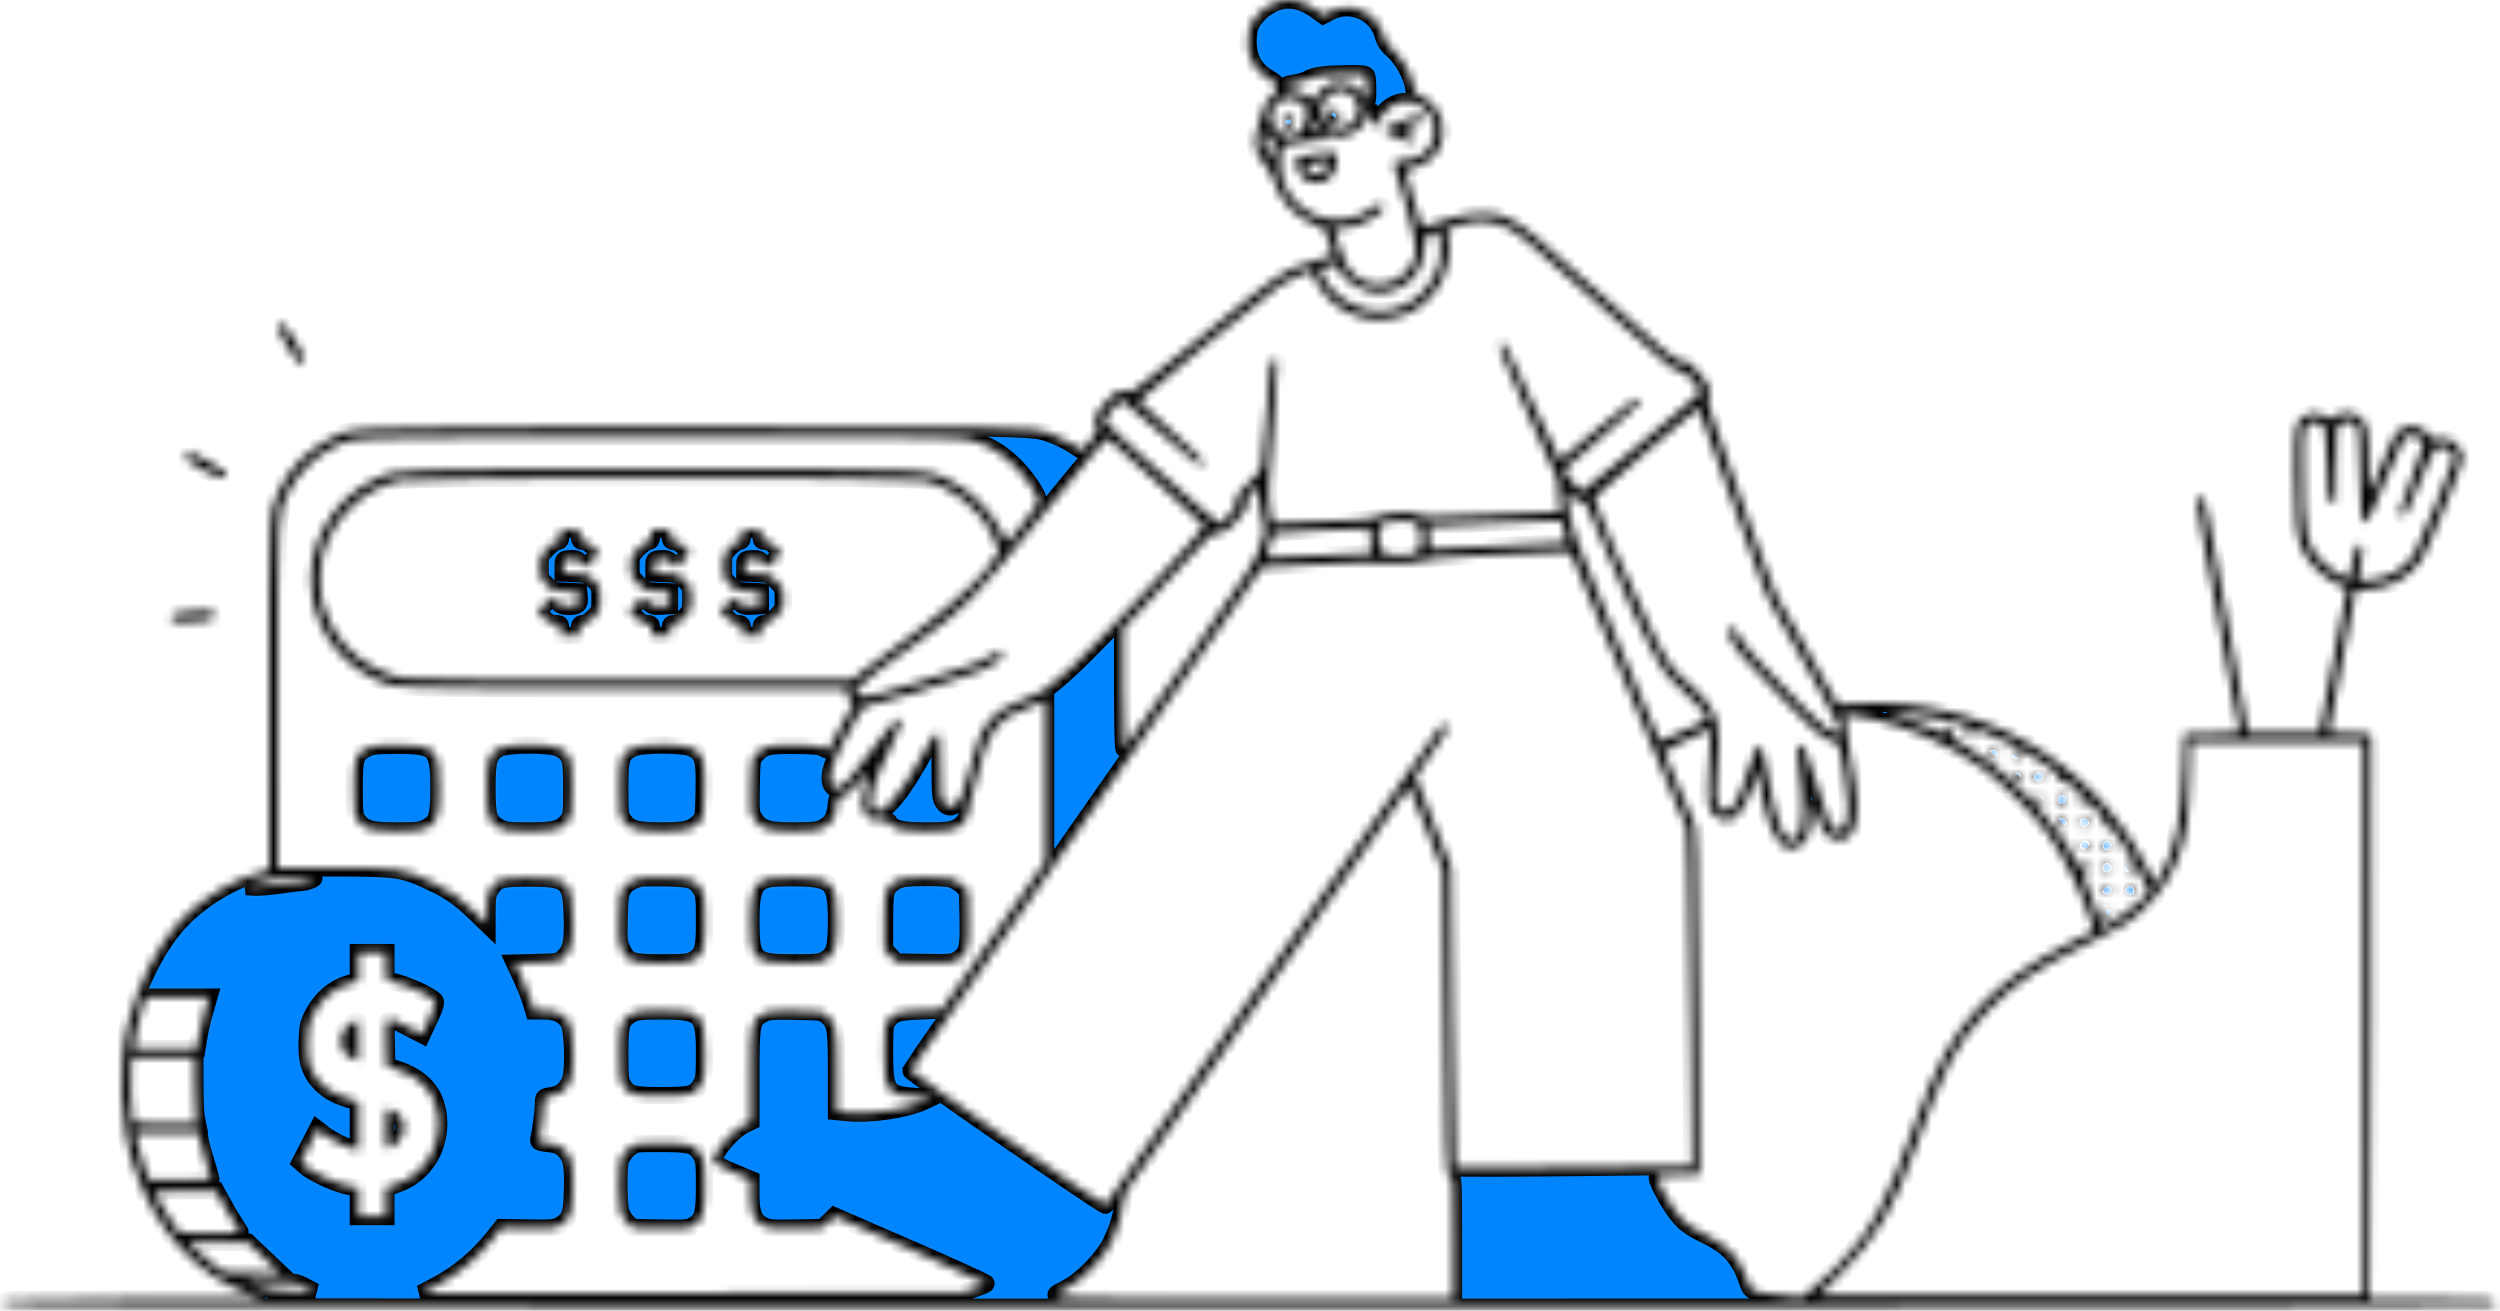 <?xml version="1.0" encoding="UTF-8"?> <svg xmlns="http://www.w3.org/2000/svg" width="288" height="151" viewBox="0 0 288 151" fill="none"> <mask id="path-1-inside-1_323_570" fill="white"> <path fill-rule="evenodd" clip-rule="evenodd" d="M147.298 0.164C145.808 0.617 144.375 1.928 143.945 3.23C143.811 3.635 143.738 4.525 143.781 5.209C143.888 6.883 144.657 8.147 146.064 8.961C146.89 9.439 147.09 9.656 147.095 10.082C147.099 10.405 146.924 10.751 146.644 10.97C145.973 11.499 145.547 12.232 145.338 13.219C145.236 13.7 145.001 14.523 144.816 15.046C144.338 16.395 144.671 17.852 145.704 18.938C146.201 19.461 146.568 20.121 146.816 20.939C147.512 23.238 149.395 25.17 151.709 25.958C152.61 26.265 152.628 26.288 153.042 27.683C153.272 28.461 153.501 29.164 153.551 29.247C153.6 29.329 153.524 29.433 153.382 29.478C153.239 29.523 152.252 29.833 151.187 30.167C147.509 31.32 148.156 30.877 137.533 39.513C131.362 44.53 130.251 45.36 129.932 45.189C129.164 44.778 128.684 44.971 127.601 46.124C126.213 47.601 125.926 48.232 126.271 49.056C126.518 49.647 126.493 49.717 125.645 50.785C125.16 51.397 124.724 51.898 124.676 51.898C124.629 51.898 124.115 51.582 123.534 51.196C122.953 50.81 121.821 50.261 121.02 49.975C119.607 49.471 119.366 49.45 113.048 49.284C109.465 49.19 91.921 49.151 74.06 49.198C37.985 49.293 40.776 49.184 37.939 50.612C35.377 51.902 33.461 53.832 32.225 56.366C30.993 58.894 31.031 58.139 31.028 80.169L31.025 100.248L30.186 100.46C26.929 101.283 23.237 103.486 20.803 106.059C18.216 108.794 15.874 113.398 14.763 117.931C13.544 122.908 13.818 129.572 15.442 134.421C17.877 141.692 22.758 147.025 28.891 149.114L30.334 149.605L15.627 149.613C7.467 149.618 0.797 149.699 0.644 149.796C0.493 149.892 0.423 150.113 0.49 150.286C0.601 150.576 12.702 150.602 143.925 150.602C243.264 150.602 287.278 150.539 287.366 150.396C287.436 150.283 287.386 150.061 287.255 149.903C287.054 149.661 285.903 149.615 280.009 149.615H273.001L273.149 117.475C273.23 99.798 273.234 85.14 273.159 84.903C273.028 84.49 272.916 84.47 270.666 84.47C268.55 84.47 268.312 84.435 268.321 84.125C268.327 83.935 269.021 80.226 269.863 75.883L271.395 67.987L272.962 67.864C275.524 67.663 277.544 66.506 278.982 64.416C279.582 63.545 283.708 53.401 283.708 52.8C283.708 52.139 283.062 51.09 282.465 50.782C282.069 50.577 281.549 50.503 280.93 50.562C280.1 50.642 279.969 50.6 279.787 50.2C279.288 49.104 277.513 48.739 276.431 49.51C275.992 49.822 275.572 50.645 274.534 53.224C273.8 55.046 273.122 56.621 273.025 56.724C272.924 56.834 272.851 55.408 272.851 53.313C272.851 49.378 272.72 48.736 271.762 47.983C271.053 47.425 269.738 47.405 269.056 47.942C268.566 48.328 268.558 48.328 267.803 47.942C266.889 47.477 266.497 47.46 265.667 47.854C264.417 48.447 264.362 48.726 264.366 54.396C264.371 60.05 264.538 61.749 265.245 63.293C265.933 64.794 267.531 66.398 269.096 67.157L270.399 67.789L268.804 76.081L267.208 84.372H263.073H258.939L258.3 80.818C257.949 78.864 257.296 75.311 256.85 72.922C255.209 64.138 254.709 61.43 254.389 59.58C254.022 57.456 253.88 57.118 253.426 57.292C252.994 57.458 253.02 57.856 253.697 61.373C254.75 66.84 255.656 71.688 256.065 74.037C256.284 75.302 256.681 77.433 256.945 78.775C257.21 80.116 257.526 81.79 257.647 82.496C257.769 83.202 257.913 83.933 257.968 84.12C258.06 84.431 257.79 84.465 254.849 84.515L251.629 84.569L251.49 88.517C251.275 94.598 250.635 97.748 249.028 100.631L248.328 101.887L247.078 99.498C240.809 87.512 228.07 80.359 214.215 81.048L211.743 81.171L210.041 78.231C209.106 76.614 208.054 74.713 207.704 74.008C207.354 73.302 206.466 71.747 205.73 70.553C204.493 68.546 204.166 67.744 201.422 59.992C196.521 46.143 196.591 46.363 196.838 45.656C197.103 44.898 196.983 44.543 196.079 43.409C194.839 41.853 194.553 41.634 193.748 41.62C193.046 41.609 192.459 41.124 184.412 33.916C176.72 27.025 175.651 26.136 174.161 25.39C172.556 24.586 172.433 24.557 170.706 24.576C169.232 24.592 168.508 24.723 166.612 25.316C165.345 25.712 164.181 26.086 164.024 26.146C163.803 26.231 163.534 25.529 162.823 23.003C162.319 21.214 161.907 19.709 161.907 19.66C161.907 19.61 162.329 19.465 162.845 19.337C164.931 18.819 166.25 17.17 166.25 15.081C166.25 13.234 164.99 11.43 163.364 10.95C163.053 10.858 162.917 10.618 162.836 10.019C162.663 8.729 161.603 6.803 160.547 5.86C159.842 5.231 159.535 4.778 159.351 4.096C158.645 1.48 155.646 0.116 153.274 1.332L152.439 1.76L151.497 1.088C150.114 0.099 148.603 -0.234 147.298 0.164ZM157.444 8.78C157.51 8.952 157.558 9.729 157.552 10.508C157.541 11.654 157.502 11.829 157.342 11.429C156.688 9.789 154.561 8.956 153.037 9.744C152.474 10.035 151.553 11.004 151.399 11.468C151.341 11.64 151.117 11.552 150.683 11.187C150.11 10.705 148.971 10.248 148.335 10.246C148.2 10.245 148.088 10.124 148.088 9.976C148.088 9.801 148.43 9.667 149.065 9.592C149.602 9.528 150.335 9.316 150.693 9.12C151.501 8.679 152.526 8.539 155.223 8.499C156.976 8.473 157.344 8.52 157.444 8.78ZM155.765 10.947C156.887 11.891 156.755 13.651 155.507 14.413C154.772 14.861 154.18 14.883 153.421 14.49C152.622 14.077 152.234 13.443 152.234 12.55C152.234 11.943 152.373 11.646 152.905 11.113C153.773 10.245 154.857 10.183 155.765 10.947ZM149.814 11.738C150.625 12.269 150.768 12.876 150.378 14.116C150.088 15.034 149.924 15.258 149.369 15.49C148.492 15.856 147.659 15.668 146.97 14.948C145.935 13.869 146.363 12.031 147.792 11.412C148.292 11.196 149.214 11.345 149.814 11.738ZM163.821 12.274C166.483 14.093 165.243 18.374 162.038 18.43C160.845 18.451 160.443 18.642 160.635 19.099C160.71 19.278 161.293 21.245 161.93 23.471C163.203 27.918 163.341 29.122 162.715 30.339C161.104 33.469 156.656 33.559 155.055 30.492C154.889 30.174 154.51 29.137 154.212 28.188L153.671 26.464L154.088 26.352C154.317 26.29 154.745 26.239 155.04 26.238C156.329 26.231 159.341 24.634 159.341 23.957C159.341 23.428 158.788 23.421 158.106 23.941C156.451 25.203 154.417 25.644 152.53 25.148C149.476 24.346 147.496 21.825 147.496 18.739C147.496 16.983 147.698 16.611 148.656 16.598C149.093 16.592 149.626 16.492 149.842 16.377C150.057 16.261 150.781 16.167 151.45 16.167C152.487 16.167 152.681 16.111 152.766 15.784C152.849 15.467 152.949 15.434 153.352 15.587C154.086 15.866 154.808 15.804 155.734 15.384C156.677 14.956 157.299 14.093 157.517 12.91L157.663 12.12L157.761 13.289C157.877 14.655 158.204 14.897 158.699 13.98C159.888 11.779 162.045 11.06 163.821 12.274ZM153.023 13.009C152.854 13.325 152.857 13.498 153.034 13.712C153.559 14.344 154.704 13.726 154.275 13.041C153.961 12.539 153.284 12.521 153.023 13.009ZM147.995 13.473C147.591 13.769 147.654 14.359 148.121 14.654C148.36 14.804 148.536 14.789 148.763 14.601C149.48 14.006 148.745 12.925 147.995 13.473ZM161.662 13.87C159.669 14.604 159.316 14.857 159.744 15.248C160.123 15.593 162.053 16.364 162.539 16.364C163.22 16.364 162.895 15.544 162.104 15.268C161.499 15.057 161.462 15.009 161.808 14.88C163.395 14.286 163.907 13.982 163.847 13.671C163.748 13.162 163.526 13.182 161.662 13.87ZM152.022 14.637L152.5 15.18H151.785C151.074 15.18 151.071 15.177 151.28 14.578C151.396 14.246 151.502 14.002 151.517 14.035C151.531 14.067 151.758 14.338 152.022 14.637ZM146.619 17.351L146.36 18.437L145.945 17.549C145.516 16.628 145.431 16.04 145.649 15.474C145.758 15.19 145.852 15.223 146.327 15.705C146.874 16.26 146.877 16.276 146.619 17.351ZM151.543 17.758C149.242 18.139 149.273 18.127 149.273 18.653C149.273 18.925 149.404 19.402 149.565 19.712C150.82 22.139 154.011 21.159 154.011 18.348C154.011 17.552 154.008 17.549 153.27 17.572C152.863 17.585 152.086 17.669 151.543 17.758ZM153.024 18.805C153.024 18.953 152.839 19.309 152.614 19.595C152.059 20.302 151.219 20.294 150.655 19.577C150.194 18.99 150.184 19 151.456 18.751C152.75 18.497 153.024 18.506 153.024 18.805ZM173.772 26.283C175.004 26.899 176.619 28.252 184.095 34.932C191.666 41.697 193.03 42.838 193.449 42.758C193.839 42.684 194.117 42.853 194.8 43.58C195.871 44.72 196.034 45.16 195.534 45.569C195.326 45.738 192.302 48.297 188.813 51.256C185.325 54.215 182.378 56.636 182.264 56.636C181.962 56.636 180.043 54.271 180.174 54.059C180.235 53.961 182.235 52.23 184.618 50.212C187.002 48.195 188.952 46.413 188.952 46.254C188.952 45.423 188.167 45.928 184.113 49.364C181.764 51.355 179.779 53.007 179.701 53.035C179.623 53.064 178.195 50.07 176.527 46.383C174.858 42.695 173.381 39.634 173.242 39.581C173.104 39.528 172.895 39.599 172.779 39.74C172.62 39.931 173.434 41.91 175.997 47.575L179.427 55.155L179.569 57.08L179.711 59.005L179.248 59.002C178.994 59 175.476 59.144 171.431 59.32C164.461 59.624 164.038 59.622 163.35 59.296C162.755 59.014 162.323 58.975 160.942 59.081C159.948 59.158 159.065 59.337 158.786 59.52C158.323 59.823 154.875 60.06 148.687 60.215L146.62 60.266L146.376 59.092C146.016 57.365 146.054 56.202 146.711 48.656C147.039 44.889 147.256 41.723 147.193 41.621C147.027 41.353 146.512 41.393 146.408 41.682C146.315 41.938 145.325 53.038 145.325 53.816C145.325 54.109 144.82 54.74 143.829 55.689C142.497 56.963 142.345 57.183 142.445 57.683C142.538 58.15 142.401 58.427 141.633 59.316C141.125 59.905 140.615 60.385 140.5 60.383C140.316 60.38 137.75 58.128 129.367 50.615C128.155 49.529 127.164 48.546 127.163 48.431C127.163 48.316 127.594 47.742 128.12 47.154C128.941 46.237 129.135 46.113 129.486 46.277C129.712 46.383 131.73 48.098 133.971 50.088C137.841 53.525 138.613 54.042 138.613 53.196C138.613 53.035 136.947 51.428 134.911 49.625C132.876 47.822 131.183 46.273 131.151 46.182C131.09 46.011 145.867 33.934 147.544 32.783C148.058 32.43 149.056 31.924 149.76 31.659L151.041 31.176L151.562 32.278C151.849 32.884 152.545 33.842 153.11 34.406C155.593 36.889 159.303 37.496 162.485 35.94C165.764 34.337 167.679 30.188 166.716 26.778C166.647 26.534 166.783 26.369 167.175 26.22C169.797 25.215 171.671 25.233 173.772 26.283ZM165.951 28.663C165.947 30.065 165.864 30.459 165.322 31.609C163.82 34.797 160.514 36.449 157.248 35.643C155.013 35.091 152.904 33.346 152.248 31.508C152.073 31.016 152.105 30.937 152.546 30.769C153.776 30.302 153.938 30.321 154.205 30.965C154.782 32.358 157.091 33.736 158.847 33.736C159.866 33.736 161.365 33.195 162.154 32.543C163.342 31.56 163.911 30.398 164.054 28.66C164.177 27.157 164.177 27.157 164.868 26.917C165.296 26.769 165.634 26.747 165.757 26.861C165.865 26.962 165.952 27.773 165.951 28.663ZM32.15 37.414C31.875 37.69 32.031 38.086 33.146 39.942C33.901 41.199 34.398 41.83 34.633 41.83C35.331 41.83 35.187 41.221 34.04 39.321C32.958 37.529 32.499 37.066 32.15 37.414ZM199.592 57.771C203.036 67.519 203.528 68.773 204.61 70.553C205.27 71.639 206.4 73.638 207.12 74.995C207.841 76.352 209.084 78.573 209.883 79.93C210.681 81.287 211.496 82.822 211.693 83.341C212.018 84.196 212.022 84.296 211.736 84.405C211.113 84.644 209.971 83.814 207.82 81.559C206.617 80.297 204.605 78.223 203.35 76.948C201.842 75.419 200.848 74.223 200.426 73.431C199.751 72.165 199.608 72.056 199.225 72.518C198.811 73.016 200.056 75.008 201.923 76.837C202.829 77.724 204.586 79.571 205.827 80.943C208.182 83.546 210.148 85.206 211.102 85.396C211.41 85.458 211.702 85.572 211.749 85.65C212.075 86.176 212.856 91.082 212.865 92.659C212.878 94.815 212.61 95.593 211.82 95.685C210.941 95.787 210.818 95.504 208.585 88.27C207.997 86.365 207.764 85.852 207.488 85.852C207.295 85.852 207.092 85.926 207.036 86.016C206.981 86.105 207.061 87.014 207.214 88.035C207.909 92.661 207.777 95.966 206.872 96.6C205.647 97.459 204.632 95.178 203.626 89.307C202.894 85.03 202.624 84.921 201.516 88.457C200.273 92.42 199.557 93.655 198.639 93.415C197.856 93.21 197.573 92.285 197.715 90.403C198.094 85.4 198.097 84.49 197.739 83.168C197.309 81.578 196.467 80.433 194.43 78.665C192.571 77.051 192.15 76.453 190.384 72.922C188.052 68.257 183.554 57.796 183.663 57.29C183.715 57.051 195.42 46.991 195.669 46.971C195.727 46.966 197.492 51.826 199.592 57.771ZM267.205 48.766C267.475 48.889 267.764 49.133 267.846 49.309C267.929 49.484 268.045 51.449 268.104 53.675C268.211 57.684 268.216 57.722 268.656 57.785L269.1 57.848V53.59C269.1 49.595 269.125 49.307 269.495 48.937C270.011 48.421 270.912 48.43 271.389 48.957C271.733 49.337 271.774 49.815 271.864 54.574C272.003 61.93 272.096 61.952 274.795 55.281C275.777 52.853 276.732 50.699 276.918 50.494C277.613 49.726 279.168 50.306 279.168 51.334C279.168 51.566 278.546 53.324 277.786 55.24C277.026 57.156 276.404 58.882 276.404 59.076C276.404 59.321 276.529 59.408 276.82 59.364C277.159 59.312 277.502 58.632 278.695 55.649C279.499 53.64 280.306 51.886 280.489 51.75C281.054 51.332 281.864 51.453 282.312 52.023C282.537 52.309 282.721 52.644 282.721 52.767C282.721 53.259 278.58 63.222 278.068 63.96C276.934 65.597 274.99 66.688 272.912 66.855C272.227 66.91 271.666 66.889 271.666 66.808C271.666 66.727 271.812 65.866 271.99 64.894C272.22 63.637 272.252 63.065 272.102 62.914C271.637 62.45 271.345 62.949 270.995 64.806C270.798 65.85 270.602 66.704 270.558 66.704C270.102 66.704 268.401 65.625 267.612 64.836C265.65 62.874 265.369 61.494 265.356 53.755C265.349 49.122 265.365 49.039 266.336 48.682C266.499 48.622 266.651 48.566 266.673 48.557C266.695 48.549 266.934 48.643 267.205 48.766ZM111.638 50.63C113.745 51.171 115.287 52.062 116.906 53.673C118.295 55.055 119.662 57.136 119.662 57.868C119.662 58.103 116.214 62.558 116.032 62.558C116.002 62.558 115.63 61.869 115.206 61.028C114.079 58.794 111.832 56.572 109.594 55.476C106.57 53.995 108.494 54.077 76.273 54.073C45.242 54.069 45.91 54.049 43.56 55.056C38.096 57.399 34.898 63.368 36.046 69.081C36.858 73.119 39.442 76.416 43.183 78.184C45.682 79.366 44.775 79.331 72.333 79.334L97.552 79.338V79.801C97.552 80.055 97.729 80.424 97.947 80.621C98.164 80.817 98.341 81.036 98.341 81.107C98.341 81.177 97.761 82.207 97.052 83.396C96.344 84.584 95.712 85.756 95.649 86C95.516 86.516 95.451 86.527 94.788 86.148C94.425 85.941 93.546 85.864 91.472 85.859C88.433 85.852 88.003 85.957 87.089 86.935C86.612 87.444 86.593 87.569 86.533 90.557C86.474 93.524 86.49 93.68 86.932 94.342C87.715 95.513 88.396 95.722 91.432 95.722C93.579 95.722 94.228 95.655 94.774 95.377C95.763 94.873 96.221 94.132 96.325 92.868C96.392 92.065 96.495 91.775 96.714 91.775C97.275 91.775 98.297 90.98 99.137 89.892C99.598 89.293 100.005 88.832 100.039 88.866C100.074 88.901 99.928 89.488 99.715 90.172C99.502 90.856 99.328 91.858 99.328 92.4C99.328 93.234 99.42 93.476 99.93 93.986C100.46 94.515 100.633 94.576 101.38 94.492C102.07 94.414 102.274 94.468 102.468 94.778C102.924 95.509 103.893 95.723 106.744 95.723C108.849 95.723 109.587 95.651 110.13 95.393C110.957 95.001 111.566 94.084 111.567 93.23C111.567 92.89 111.703 92.29 111.867 91.895C112.032 91.501 112.431 90.068 112.753 88.712C113.411 85.941 114.035 84.529 115.092 83.417C115.923 82.543 116.69 82.116 118.879 81.309L120.451 80.729V89.991V99.253L114.464 107.802L108.476 116.352L106.024 116.451C103.448 116.554 102.99 116.691 102.305 117.562C101.929 118.04 101.895 118.343 101.895 121.225C101.895 125.698 102.18 126.108 105.448 126.32L107.323 126.442L106.423 126.868C104.446 127.803 100.274 128.432 97.723 128.18L96.367 128.047V123.427C96.367 118.426 96.29 117.965 95.292 117.043C94.775 116.566 94.651 116.547 91.663 116.492C88.947 116.442 88.487 116.48 87.894 116.803C86.564 117.529 86.497 117.871 86.497 123.863V129.209L85.796 129.543C84.261 130.275 81.911 133.132 82.219 133.892C82.269 134.017 83.253 134.516 84.404 135.001L86.497 135.883V137.669C86.497 139.754 86.83 140.588 87.894 141.169C88.487 141.493 88.947 141.531 91.668 141.48L94.767 141.423L95.454 140.757L96.141 140.09L104.927 143.905C109.76 146.003 113.671 147.789 113.619 147.873C113.568 147.957 112.929 148.228 112.201 148.475L110.877 148.924L79.686 148.971L48.496 149.017L50.125 148.159C52.831 146.733 54.93 144.985 56.911 142.509L57.779 141.423L60.836 141.474C63.582 141.52 63.958 141.486 64.524 141.138C65.64 140.453 65.856 139.902 65.937 137.53C66.047 134.321 65.878 133.353 65.066 132.541C64.501 131.976 64.203 131.847 63.192 131.733C62.074 131.606 61.997 131.566 62.099 131.157C62.304 130.34 62.602 128.004 62.606 127.183C62.61 126.366 62.61 126.366 63.505 126.232C64.832 126.033 65.696 125.099 65.874 123.67C66.117 121.729 65.91 118.373 65.51 117.762C64.92 116.862 64.039 116.452 62.696 116.451L61.498 116.451L61.146 115.315C60.952 114.691 60.456 113.454 60.044 112.567L59.294 110.954L61.828 110.889C64.328 110.825 64.37 110.817 64.97 110.242C65.819 109.428 66.016 108.475 65.93 105.601C65.807 101.479 65.438 101.151 60.924 101.151C57.626 101.151 57.227 101.272 56.482 102.495C56.181 102.988 56.097 103.489 56.097 104.787L56.096 106.449L54.665 105.071C52.928 103.398 51.867 102.66 49.731 101.639C46.474 100.082 45.793 99.981 38.477 99.974L32.012 99.967V80.12C32.012 58.627 31.98 59.31 33.078 56.932C34.131 54.65 36.33 52.452 38.625 51.386C40.989 50.288 38.95 50.346 76.104 50.332C106.744 50.32 110.555 50.352 111.638 50.63ZM133.381 55.633C136.313 58.258 138.738 60.48 138.77 60.571C138.888 60.905 126.546 74.057 123.467 76.878C120.786 79.335 120.25 79.701 118.26 80.44C114.136 81.969 112.981 83.413 111.741 88.591C111.419 89.934 110.982 91.375 110.769 91.792C110.131 93.042 109.24 93.309 108.661 92.424C108.357 91.96 108.31 91.4 108.31 88.232C108.31 84.996 108.273 84.567 107.986 84.512C107.752 84.467 107.355 85.021 106.559 86.504C103.682 91.868 101.256 94.545 100.52 93.169C99.983 92.167 100.645 89.888 102.61 85.972C103.868 83.466 104.05 82.792 103.471 82.792C103.31 82.792 102.067 84.278 100.71 86.093C99.353 87.908 97.936 89.707 97.562 90.091C96.238 91.448 95.304 90.744 95.755 88.728C96.025 87.523 97.765 83.95 98.887 82.299C99.603 81.246 99.658 81.21 100.754 81.073C101.375 80.996 103.462 80.405 105.393 79.76C107.323 79.115 109.931 78.264 111.188 77.869C113.526 77.133 115.516 76.033 115.516 75.477C115.516 74.906 114.952 74.972 113.905 75.662C113.325 76.046 112.096 76.589 111.173 76.871C110.25 77.153 107.629 77.994 105.349 78.739C100.738 80.246 99.448 80.507 98.835 80.055C98.441 79.764 98.441 79.762 98.853 79.205C99.305 78.593 101.85 76.634 105.658 73.965C110.957 70.251 112.127 69.061 120.151 59.212C126.654 51.231 127.444 50.332 127.731 50.581C127.907 50.734 130.45 53.008 133.381 55.633ZM21.555 52.385C21.423 52.544 21.348 52.774 21.389 52.896C21.429 53.019 22.386 53.597 23.514 54.182C25.072 54.99 25.629 55.193 25.828 55.028C26.355 54.59 26.048 54.275 24.037 53.196C22.908 52.591 21.942 52.095 21.89 52.095C21.837 52.095 21.687 52.226 21.555 52.385ZM106.336 55.353C109.723 56.064 112.743 58.412 114.3 61.544C114.752 62.453 115.121 63.329 115.121 63.491C115.121 63.653 114.485 64.584 113.707 65.56C112.03 67.663 107.635 71.418 103.278 74.471C101.704 75.573 99.909 76.897 99.289 77.413L98.161 78.351H72.822C55.794 78.351 47.098 78.282 46.311 78.141C45.667 78.025 44.337 77.544 43.355 77.071C40.347 75.621 38.205 73.069 37.223 69.763C36.711 68.04 36.743 65.222 37.295 63.446C38.534 59.458 42.026 56.227 46.028 55.364C47.993 54.941 104.322 54.931 106.336 55.353ZM145.328 59.254L145.699 61.181L145.166 62.946C144.648 64.665 144.433 64.999 137.132 75.47C133.006 81.387 129.564 86.232 129.483 86.238C129.401 86.243 129.335 83.134 129.335 79.33V72.412L131.266 70.381C132.328 69.264 134.613 66.802 136.343 64.911C139.327 61.649 139.53 61.469 140.285 61.411C140.924 61.363 141.266 61.169 142.03 60.424C143.259 59.225 143.819 58.32 143.674 57.766C143.592 57.451 143.734 57.153 144.196 56.674L144.831 56.016L144.894 56.672C144.929 57.032 145.124 58.194 145.328 59.254ZM182.257 57.82C182.532 57.82 182.749 58.05 182.958 58.56C186.383 66.919 190.038 74.787 191.545 77.042C191.989 77.708 192.997 78.785 193.784 79.436C195.186 80.597 196.651 82.309 196.651 82.788C196.651 82.921 196.052 83.28 195.319 83.586C194.586 83.891 193.377 84.444 192.633 84.812C191.889 85.181 191.246 85.449 191.205 85.407C191.163 85.365 188.993 80.247 186.381 74.034C181.626 62.719 180.8 60.409 180.598 57.865L180.5 56.627L181.18 57.224C181.553 57.552 182.038 57.82 182.257 57.82ZM163.013 60.143C163.773 60.65 163.954 62.88 163.289 63.545C162.956 63.877 162.631 63.94 161.23 63.94C159.245 63.94 159.048 63.803 158.858 62.283C158.707 61.069 158.921 60.464 159.6 60.19C160.127 59.978 162.712 59.942 163.013 60.143ZM180.16 61.015C180.612 62.538 180.603 62.557 179.427 62.562C178.857 62.565 175.328 62.737 171.584 62.945C167.841 63.153 164.764 63.307 164.747 63.286C164.73 63.266 164.68 62.649 164.635 61.916L164.553 60.584L165.254 60.566C165.639 60.555 168.308 60.435 171.185 60.299C174.063 60.162 177.19 60.037 178.136 60.021L179.856 59.992L180.16 61.015ZM157.918 62.327L157.976 63.742L157.326 63.745C156.968 63.746 154.283 63.878 151.359 64.037C148.434 64.197 146.003 64.289 145.955 64.241C145.815 64.101 146.553 61.567 146.774 61.43C146.958 61.317 157.203 60.796 157.663 60.877C157.771 60.896 157.886 61.548 157.918 62.327ZM64.584 61.67C64.584 62.202 64.503 62.361 64.231 62.361C64.036 62.361 63.503 62.742 63.046 63.207C62.242 64.026 62.215 64.094 62.215 65.338C62.215 66.563 62.25 66.657 62.956 67.345C63.658 68.03 63.773 68.07 65.177 68.126L66.657 68.184L66.721 68.854C66.797 69.653 66.549 69.855 65.484 69.859C64.903 69.861 64.562 69.726 64.146 69.327L63.588 68.792L62.76 69.619L61.933 70.446L62.606 71.141C63.109 71.66 63.445 71.836 63.932 71.836C64.546 71.836 64.584 71.877 64.584 72.527V73.218H65.67H66.756V72.527C66.756 71.938 66.823 71.836 67.209 71.836C67.474 71.836 67.967 71.525 68.394 71.088C69.096 70.368 69.125 70.284 69.125 68.956C69.125 67.618 69.101 67.55 68.385 66.852C67.694 66.179 67.551 66.126 66.262 66.071L64.88 66.013V65.223C64.88 64.448 64.895 64.432 65.645 64.371C66.249 64.321 66.521 64.414 66.939 64.814L67.467 65.32L68.237 64.532L69.006 63.744L68.336 63.052C67.952 62.656 67.471 62.361 67.211 62.361C66.823 62.361 66.756 62.259 66.756 61.67V60.979H65.67H64.584V61.67ZM75.047 61.67C75.047 62.202 74.966 62.361 74.693 62.361C74.499 62.361 73.966 62.742 73.509 63.207C72.719 64.012 72.678 64.112 72.678 65.239C72.678 66.373 72.715 66.46 73.517 67.245C74.321 68.032 74.415 68.069 75.738 68.126L77.12 68.184V68.974V69.763L76.156 69.825C75.336 69.877 75.111 69.808 74.646 69.363L74.1 68.84L73.281 69.58L72.462 70.32L73.202 71.078C73.712 71.6 74.115 71.836 74.495 71.836C74.994 71.836 75.047 71.902 75.047 72.527V73.218H76.133H77.219V72.527C77.219 71.938 77.285 71.836 77.672 71.836C77.937 71.836 78.43 71.525 78.856 71.088C79.559 70.368 79.588 70.284 79.588 68.956C79.588 67.618 79.564 67.55 78.847 66.852C78.157 66.179 78.014 66.126 76.725 66.071L75.343 66.013V65.223C75.343 64.448 75.358 64.432 76.108 64.371C76.712 64.321 76.984 64.414 77.401 64.814L77.93 65.32L78.699 64.532L79.469 63.744L78.798 63.052C78.414 62.656 77.934 62.361 77.673 62.361C77.285 62.361 77.219 62.259 77.219 61.67V60.979H76.133H75.047V61.67ZM85.51 61.67C85.51 62.203 85.429 62.361 85.155 62.361C84.96 62.361 84.471 62.697 84.069 63.109C83.367 63.828 83.338 63.912 83.338 65.24C83.338 66.579 83.362 66.647 84.079 67.345C84.769 68.018 84.912 68.07 86.201 68.125L87.582 68.184V68.974V69.763L86.619 69.825C85.811 69.876 85.571 69.806 85.138 69.391L84.621 68.896L83.769 69.604L82.917 70.312L83.661 71.074C84.174 71.6 84.577 71.836 84.958 71.836C85.457 71.836 85.51 71.902 85.51 72.527V73.218H86.596H87.681V72.527C87.681 71.946 87.751 71.836 88.118 71.836C88.365 71.836 88.922 71.476 89.401 71.005C90.215 70.207 90.247 70.129 90.243 68.982C90.238 67.866 90.187 67.736 89.454 66.959C88.689 66.148 88.636 66.127 87.238 66.071L85.806 66.013V65.223C85.806 64.442 85.814 64.433 86.602 64.375C87.24 64.328 87.489 64.414 87.862 64.81L88.326 65.304L89.161 64.577L89.997 63.85L89.398 63.105C88.96 62.56 88.65 62.361 88.24 62.361C87.733 62.361 87.681 62.297 87.681 61.67V60.979H86.596H85.51V61.67ZM187.643 79.535L194.332 95.427L194.486 100.263C194.571 102.923 194.703 111.682 194.779 119.727L194.918 134.354L181.356 134.498C173.897 134.578 167.735 134.584 167.663 134.512C167.592 134.441 167.456 126.639 167.361 117.174L167.188 99.967L165.464 95.624C164.515 93.235 163.584 90.865 163.394 90.356L163.048 89.432L164.845 86.872C165.833 85.465 166.696 84.171 166.763 83.999C166.95 83.509 166.28 83.362 165.863 83.801C165.668 84.006 156.962 96.433 146.515 111.417C136.068 126.4 127.448 138.736 127.359 138.829C127.19 139.008 104.85 123.564 104.916 123.313C104.937 123.233 114.054 110.152 125.174 94.245L145.394 65.322L146.1 65.319C146.488 65.317 149.026 65.18 151.74 65.014C154.904 64.821 157.716 64.76 159.574 64.845C162.008 64.955 162.625 64.923 163.424 64.647C164.127 64.403 166.095 64.223 170.988 63.954C174.625 63.754 178.355 63.602 179.277 63.617L180.953 63.644L187.643 79.535ZM22.008 70.459C19.988 70.628 19.773 70.705 19.773 71.256C19.773 71.601 19.913 71.637 21.204 71.621C21.991 71.612 23.079 71.545 23.622 71.473C24.508 71.356 24.609 71.292 24.609 70.849C24.609 70.262 24.515 70.248 22.008 70.459ZM222.941 82.691C224.048 82.906 225.385 83.225 225.913 83.4C226.699 83.661 226.83 83.768 226.642 83.996C226.466 84.207 226.468 84.34 226.648 84.557C226.952 84.924 227.447 84.735 227.447 84.252C227.447 84.046 227.476 83.878 227.512 83.878C227.716 83.878 230.323 85.017 231.681 85.699C233.925 86.826 237.165 88.998 237.104 89.334C237.015 89.827 237.158 90.021 237.571 89.967C237.865 89.928 238.343 90.176 238.942 90.676C239.755 91.356 239.847 91.512 239.743 92.035C239.629 92.602 239.648 92.621 240.209 92.509C240.724 92.406 240.89 92.505 241.61 93.34C242.201 94.026 242.396 94.405 242.316 94.709C242.212 95.11 242.366 95.219 242.95 95.155C243.329 95.114 246.13 99.555 247.08 101.704L247.586 102.848L246.567 103.826C246.006 104.364 245.425 104.803 245.275 104.803C245.126 104.803 244.953 104.936 244.891 105.098C244.775 105.401 242.651 106.778 242.3 106.778C242.191 106.778 241.997 106.355 241.869 105.84C241.683 105.091 240.951 103.14 239.953 100.733C239.903 100.612 240.044 100.465 240.267 100.406C240.491 100.348 240.673 100.156 240.673 99.979C240.673 99.522 240.052 99.333 239.81 99.717C239.648 99.973 239.474 99.796 238.859 98.743C238.445 98.035 238.107 97.415 238.107 97.366C238.107 97.316 237.471 96.418 236.693 95.37C233.858 91.548 229.858 87.929 226.024 85.718C225.139 85.207 224.52 84.755 224.648 84.712C224.957 84.609 224.946 83.945 224.634 83.83C224.264 83.694 223.893 83.875 223.893 84.191C223.893 84.549 223.943 84.558 222.585 83.956C221.948 83.674 220.538 83.135 219.452 82.758L217.478 82.074L219.203 82.187C220.152 82.25 221.835 82.477 222.941 82.691ZM215.268 82.714C219.72 83.631 224.504 85.717 228.236 88.368C230.623 90.063 234.265 93.707 235.986 96.122C237.623 98.419 239.648 102.432 240.561 105.188L241.245 107.251L238.442 108.649C233.858 110.934 230.696 113.175 227.932 116.095C224.96 119.234 223.09 122.61 220.841 128.887C217.313 138.739 215.511 142.044 211.471 146.07C210.54 146.997 209.273 148.137 208.655 148.602L207.531 149.449L205.397 149.224C201.575 148.822 201.763 148.899 201.287 147.541C200.343 144.844 199.142 143.545 196.357 142.209C194.942 141.529 194.294 141.078 193.524 140.235C192.596 139.22 190.926 136.292 190.926 135.681C190.926 135.474 191.47 135.401 193.344 135.359L195.763 135.303L195.702 118.523C195.668 109.295 195.566 100.276 195.474 98.483L195.308 95.223L193.887 91.87C193.106 90.026 192.298 88.128 192.091 87.653C191.885 87.178 191.716 86.705 191.716 86.603C191.716 86.422 195.677 84.465 196.632 84.174L197.107 84.029L196.948 86.767C196.588 92.957 196.641 93.38 197.874 94.147C199.488 95.152 200.748 93.973 201.991 90.294L202.525 88.715L202.668 89.702C203.204 93.422 204.088 96.089 205.134 97.141C205.804 97.815 205.911 97.857 206.59 97.704C208.006 97.384 208.455 96.571 208.637 93.996L208.756 92.309L209.184 93.572C210.007 95.997 210.596 96.71 211.781 96.71C212.737 96.71 213.014 96.537 213.482 95.649C214.12 94.436 214.059 91.498 213.327 88.221C213.024 86.864 212.763 85.132 212.747 84.372C212.73 83.612 212.646 82.834 212.559 82.644C212.348 82.182 212.738 82.192 215.268 82.714ZM272.259 117.339V149.22H240.898H209.537L212.134 146.605C216.18 142.531 218.106 139.275 220.625 132.243C224.027 122.749 225.387 120.146 228.799 116.602C231.778 113.506 234.78 111.454 240.046 108.912C242.035 107.952 244.162 106.847 244.771 106.457C247.346 104.81 249.687 101.974 250.759 99.203C251.843 96.402 252.143 94.518 252.264 89.751L252.372 85.457H262.315H272.259V117.339ZM42.291 86.198C40.921 86.897 40.797 87.28 40.797 90.787C40.797 93.642 40.833 93.966 41.205 94.474C41.977 95.527 42.681 95.722 45.705 95.722C48.145 95.723 48.524 95.677 49.202 95.296C50.389 94.629 50.568 94.031 50.568 90.754C50.568 86.241 50.185 85.852 45.735 85.853C43.491 85.853 42.84 85.918 42.291 86.198ZM57.49 86.213C56.305 86.848 56.096 87.531 56.096 90.754C56.096 94.031 56.276 94.629 57.462 95.296C58.14 95.677 58.519 95.723 60.959 95.722C63.983 95.722 64.687 95.527 65.459 94.474C65.832 93.966 65.868 93.642 65.868 90.787C65.868 87.28 65.743 86.897 64.373 86.198C63.364 85.684 58.457 85.694 57.49 86.213ZM72.89 86.198C71.52 86.897 71.395 87.28 71.395 90.787C71.395 93.642 71.431 93.966 71.804 94.474C72.569 95.517 73.289 95.722 76.189 95.722C79.049 95.723 79.737 95.554 80.575 94.647C81.051 94.131 81.07 94.007 81.125 91.019C81.19 87.507 81.014 86.878 79.773 86.213C78.806 85.694 73.898 85.684 72.89 86.198ZM229.224 86.828C229.224 87.359 229.597 87.537 229.957 87.178C230.317 86.818 230.138 86.444 229.607 86.444C229.359 86.444 229.224 86.58 229.224 86.828ZM231.862 86.739C231.793 86.917 231.832 87.158 231.948 87.274C232.249 87.574 232.818 87.299 232.74 86.892C232.652 86.437 232.02 86.327 231.862 86.739ZM231.862 89.305C231.793 89.484 231.832 89.724 231.948 89.84C232.249 90.141 232.818 89.866 232.74 89.458C232.652 89.004 232.02 88.894 231.862 89.305ZM234.428 89.305C234.36 89.484 234.398 89.724 234.514 89.84C234.815 90.141 235.385 89.866 235.306 89.458C235.219 89.004 234.586 88.894 234.428 89.305ZM164.336 95.476L166.234 100.362L166.342 114.378C166.402 122.087 166.505 129.982 166.572 131.923C166.682 135.154 166.724 135.459 167.063 135.548C167.418 135.641 167.434 135.96 167.434 142.63V149.615H144.535C119.241 149.615 120.419 149.681 122.869 148.402C124.688 147.453 127.106 144.958 128.018 143.09C128.811 141.467 129.335 139.657 129.335 138.539C129.335 138.023 129.551 137.491 130.075 136.716C132.736 132.782 162.226 90.606 162.321 90.599C162.385 90.594 163.292 92.789 164.336 95.476ZM234.566 91.858C234.26 92.227 234.454 92.564 234.974 92.564C235.269 92.564 235.354 92.454 235.308 92.135C235.229 91.6 234.887 91.472 234.566 91.858ZM237.175 91.799C236.872 92.102 237.083 92.564 237.524 92.564C238.009 92.564 238.196 92.219 237.902 91.865C237.616 91.519 237.468 91.506 237.175 91.799ZM237.12 94.724C237.12 95.256 237.493 95.434 237.853 95.074C238.213 94.714 238.035 94.341 237.503 94.341C237.255 94.341 237.12 94.476 237.12 94.724ZM239.686 94.724C239.686 95.256 240.06 95.434 240.419 95.074C240.779 94.714 240.601 94.341 240.069 94.341C239.822 94.341 239.686 94.476 239.686 94.724ZM239.72 97.335C239.763 97.642 239.917 97.796 240.18 97.796C240.768 97.796 240.709 97.025 240.115 96.941C239.732 96.886 239.665 96.953 239.72 97.335ZM242.324 97.202C242.256 97.38 242.295 97.621 242.41 97.736C242.711 98.037 243.281 97.762 243.202 97.354C243.115 96.9 242.483 96.79 242.324 97.202ZM242.324 99.768C242.256 99.946 242.295 100.187 242.41 100.303C242.711 100.603 243.281 100.328 243.202 99.921C243.115 99.466 242.483 99.356 242.324 99.768ZM244.971 99.71C244.817 100.131 245.023 100.46 245.441 100.46C245.734 100.46 245.818 100.349 245.77 100.018C245.7 99.529 245.12 99.306 244.971 99.71ZM35.861 101.356C35.536 101.505 35.059 101.631 34.801 101.636C34.544 101.641 33.404 101.783 32.27 101.951C31.135 102.12 29.791 102.229 29.283 102.195L28.36 102.133L29.511 101.771C31.181 101.247 32.258 101.1 34.48 101.092C36.306 101.085 36.409 101.105 35.861 101.356ZM73.764 101.173C72.789 101.418 72.242 101.741 71.834 102.313C71.439 102.866 71.388 103.211 71.327 105.739C71.266 108.263 71.301 108.637 71.668 109.396C72.34 110.782 72.764 110.923 76.262 110.922C78.918 110.922 79.369 110.874 79.923 110.536C81.012 109.872 81.167 109.314 81.166 106.047C81.165 103.499 81.116 103.045 80.781 102.495C80.076 101.338 79.629 101.186 76.756 101.127C75.328 101.098 73.981 101.119 73.764 101.173ZM88.62 101.231C86.907 101.588 86.497 102.527 86.497 106.087C86.497 110.617 86.806 110.921 91.409 110.922C94.109 110.923 94.516 110.879 95.089 110.525C96.165 109.86 96.367 109.154 96.367 106.057C96.367 101.688 95.91 101.191 91.833 101.12C90.472 101.096 89.026 101.146 88.62 101.231ZM103.967 101.236C103.138 101.437 102.586 101.819 102.214 102.449C101.956 102.886 101.895 103.595 101.895 106.169V109.35L102.57 110.087L103.245 110.824L106.469 110.88C109.4 110.931 109.75 110.901 110.324 110.544C111.466 109.834 111.602 109.298 111.532 105.778L111.469 102.638L110.859 102.029C110.524 101.694 109.902 101.34 109.478 101.241C108.574 101.032 104.827 101.028 103.967 101.236ZM242.47 102.22C242.085 102.464 242.352 103.027 242.852 103.027C243.166 103.027 243.252 102.922 243.204 102.598C243.132 102.106 242.867 101.97 242.47 102.22ZM245.029 102.321C244.722 102.69 244.917 103.027 245.437 103.027C245.732 103.027 245.817 102.917 245.77 102.598C245.691 102.062 245.349 101.934 245.029 102.321ZM242.316 105.12C242.191 105.445 242.593 105.832 242.943 105.722C243.052 105.689 243.169 105.468 243.204 105.232C243.252 104.908 243.166 104.803 242.852 104.803C242.624 104.803 242.383 104.946 242.316 105.12ZM44.449 111.314C44.449 112.872 44.455 112.891 44.992 113.01C46.855 113.422 49.601 114.653 50.115 115.308C50.258 115.49 50.073 116.08 49.468 117.374L48.621 119.187L46.922 118.312C44.34 116.984 44.427 116.918 44.492 120.125L44.547 122.813L45.633 123.15C48.594 124.07 50.209 125.879 50.491 128.595C50.866 132.198 48.828 135.443 45.54 136.477L44.449 136.82V138.48V140.14H42.869H41.29V138.497V136.853L40.056 136.626C38.733 136.383 35.999 135.113 35.139 134.342L34.613 133.871L35.589 131.978L36.566 130.085L37.409 130.728C38.258 131.376 39.74 132.095 40.747 132.348L41.29 132.484V129.712V126.941L40.155 126.616C38.636 126.18 37.522 125.508 36.674 124.518C35.63 123.298 35.308 122.117 35.4 119.836C35.47 118.096 35.538 117.817 36.179 116.647C37.074 115.015 38.501 113.815 40.112 113.342L41.289 112.996L41.29 111.367L41.29 109.739H42.869H44.449V111.314ZM23.588 116.488C23.331 117.377 23.02 118.709 22.898 119.449L22.676 120.794H19.053H15.43V120.227C15.43 119.639 16.219 116.367 16.59 115.414L16.802 114.871H20.429H24.056L23.588 116.488ZM72.738 116.837C71.508 117.587 71.395 117.97 71.395 121.386C71.395 123.993 71.448 124.544 71.743 124.994C72.476 126.113 72.876 126.222 76.231 126.222C79.647 126.222 80.031 126.109 80.781 124.879C81.115 124.331 81.165 123.875 81.166 121.383C81.167 116.813 80.804 116.45 76.235 116.451C73.743 116.452 73.287 116.502 72.738 116.837ZM40.573 117.816C39.691 118.354 39.316 118.983 39.316 119.923C39.316 120.89 39.832 121.647 40.697 121.948L41.29 122.155V119.796C41.29 118.499 41.268 117.438 41.241 117.438C41.214 117.439 40.913 117.609 40.573 117.816ZM22.446 124.89C22.448 126.6 22.518 128.332 22.601 128.739L22.752 129.48H19.102C16.674 129.48 15.408 129.407 15.319 129.264C15.125 128.949 14.956 123.35 15.115 122.502L15.25 121.781H18.847H22.443L22.446 124.89ZM44.449 129.973C44.449 132.503 44.539 132.641 45.605 131.743C46.865 130.683 46.837 128.903 45.548 128.106C45.189 127.884 44.795 127.703 44.672 127.703C44.519 127.703 44.449 128.415 44.449 129.973ZM23.035 131.29C23.112 131.743 23.429 132.92 23.74 133.906C24.051 134.892 24.308 135.767 24.309 135.851C24.311 135.934 22.692 135.979 20.71 135.949L17.108 135.895L16.475 134.013C16.127 132.978 15.783 131.757 15.71 131.299L15.576 130.467H19.236H22.896L23.035 131.29ZM73.411 131.784C72.677 131.907 71.583 133.03 71.424 133.825C71.227 134.81 71.275 138.772 71.493 139.559C71.601 139.945 71.961 140.522 72.295 140.842L72.9 141.423L76.096 141.479C79.032 141.53 79.344 141.502 79.945 141.129C80.971 140.492 81.167 139.757 81.166 136.543C81.165 134.097 81.114 133.64 80.781 133.093C80.055 131.903 79.602 131.753 76.636 131.721C75.165 131.705 73.714 131.734 73.411 131.784ZM25.706 138.708C26.165 139.55 26.795 140.61 27.105 141.064C27.415 141.517 27.669 141.941 27.669 142.006C27.669 142.07 26.093 142.099 24.167 142.069L20.666 142.015L19.71 140.633C18.844 139.381 17.799 137.549 17.799 137.284C17.799 137.226 19.389 137.179 21.334 137.179H24.869L25.706 138.708ZM30.433 144.901L32.308 146.682L29.042 146.619L25.776 146.555L24.403 145.534C23.648 144.972 22.724 144.195 22.349 143.807L21.669 143.101L25.113 143.11L28.557 143.12L30.433 144.901ZM35.17 148.233L36.256 148.807L34.222 148.816C32.213 148.825 30.021 148.466 28.771 147.922C28.227 147.685 28.475 147.657 31.124 147.658C34.01 147.66 34.112 147.674 35.17 148.233Z"></path> </mask> <path fill-rule="evenodd" clip-rule="evenodd" d="M147.298 0.164C145.808 0.617 144.375 1.928 143.945 3.23C143.811 3.635 143.738 4.525 143.781 5.209C143.888 6.883 144.657 8.147 146.064 8.961C146.89 9.439 147.09 9.656 147.095 10.082C147.099 10.405 146.924 10.751 146.644 10.97C145.973 11.499 145.547 12.232 145.338 13.219C145.236 13.7 145.001 14.523 144.816 15.046C144.338 16.395 144.671 17.852 145.704 18.938C146.201 19.461 146.568 20.121 146.816 20.939C147.512 23.238 149.395 25.17 151.709 25.958C152.61 26.265 152.628 26.288 153.042 27.683C153.272 28.461 153.501 29.164 153.551 29.247C153.6 29.329 153.524 29.433 153.382 29.478C153.239 29.523 152.252 29.833 151.187 30.167C147.509 31.32 148.156 30.877 137.533 39.513C131.362 44.53 130.251 45.36 129.932 45.189C129.164 44.778 128.684 44.971 127.601 46.124C126.213 47.601 125.926 48.232 126.271 49.056C126.518 49.647 126.493 49.717 125.645 50.785C125.16 51.397 124.724 51.898 124.676 51.898C124.629 51.898 124.115 51.582 123.534 51.196C122.953 50.81 121.821 50.261 121.02 49.975C119.607 49.471 119.366 49.45 113.048 49.284C109.465 49.19 91.921 49.151 74.06 49.198C37.985 49.293 40.776 49.184 37.939 50.612C35.377 51.902 33.461 53.832 32.225 56.366C30.993 58.894 31.031 58.139 31.028 80.169L31.025 100.248L30.186 100.46C26.929 101.283 23.237 103.486 20.803 106.059C18.216 108.794 15.874 113.398 14.763 117.931C13.544 122.908 13.818 129.572 15.442 134.421C17.877 141.692 22.758 147.025 28.891 149.114L30.334 149.605L15.627 149.613C7.467 149.618 0.797 149.699 0.644 149.796C0.493 149.892 0.423 150.113 0.49 150.286C0.601 150.576 12.702 150.602 143.925 150.602C243.264 150.602 287.278 150.539 287.366 150.396C287.436 150.283 287.386 150.061 287.255 149.903C287.054 149.661 285.903 149.615 280.009 149.615H273.001L273.149 117.475C273.23 99.798 273.234 85.14 273.159 84.903C273.028 84.49 272.916 84.47 270.666 84.47C268.55 84.47 268.312 84.435 268.321 84.125C268.327 83.935 269.021 80.226 269.863 75.883L271.395 67.987L272.962 67.864C275.524 67.663 277.544 66.506 278.982 64.416C279.582 63.545 283.708 53.401 283.708 52.8C283.708 52.139 283.062 51.09 282.465 50.782C282.069 50.577 281.549 50.503 280.93 50.562C280.1 50.642 279.969 50.6 279.787 50.2C279.288 49.104 277.513 48.739 276.431 49.51C275.992 49.822 275.572 50.645 274.534 53.224C273.8 55.046 273.122 56.621 273.025 56.724C272.924 56.834 272.851 55.408 272.851 53.313C272.851 49.378 272.72 48.736 271.762 47.983C271.053 47.425 269.738 47.405 269.056 47.942C268.566 48.328 268.558 48.328 267.803 47.942C266.889 47.477 266.497 47.46 265.667 47.854C264.417 48.447 264.362 48.726 264.366 54.396C264.371 60.05 264.538 61.749 265.245 63.293C265.933 64.794 267.531 66.398 269.096 67.157L270.399 67.789L268.804 76.081L267.208 84.372H263.073H258.939L258.3 80.818C257.949 78.864 257.296 75.311 256.85 72.922C255.209 64.138 254.709 61.43 254.389 59.58C254.022 57.456 253.88 57.118 253.426 57.292C252.994 57.458 253.02 57.856 253.697 61.373C254.75 66.84 255.656 71.688 256.065 74.037C256.284 75.302 256.681 77.433 256.945 78.775C257.21 80.116 257.526 81.79 257.647 82.496C257.769 83.202 257.913 83.933 257.968 84.12C258.06 84.431 257.79 84.465 254.849 84.515L251.629 84.569L251.49 88.517C251.275 94.598 250.635 97.748 249.028 100.631L248.328 101.887L247.078 99.498C240.809 87.512 228.07 80.359 214.215 81.048L211.743 81.171L210.041 78.231C209.106 76.614 208.054 74.713 207.704 74.008C207.354 73.302 206.466 71.747 205.73 70.553C204.493 68.546 204.166 67.744 201.422 59.992C196.521 46.143 196.591 46.363 196.838 45.656C197.103 44.898 196.983 44.543 196.079 43.409C194.839 41.853 194.553 41.634 193.748 41.62C193.046 41.609 192.459 41.124 184.412 33.916C176.72 27.025 175.651 26.136 174.161 25.39C172.556 24.586 172.433 24.557 170.706 24.576C169.232 24.592 168.508 24.723 166.612 25.316C165.345 25.712 164.181 26.086 164.024 26.146C163.803 26.231 163.534 25.529 162.823 23.003C162.319 21.214 161.907 19.709 161.907 19.66C161.907 19.61 162.329 19.465 162.845 19.337C164.931 18.819 166.25 17.17 166.25 15.081C166.25 13.234 164.99 11.43 163.364 10.95C163.053 10.858 162.917 10.618 162.836 10.019C162.663 8.729 161.603 6.803 160.547 5.86C159.842 5.231 159.535 4.778 159.351 4.096C158.645 1.48 155.646 0.116 153.274 1.332L152.439 1.76L151.497 1.088C150.114 0.099 148.603 -0.234 147.298 0.164ZM157.444 8.78C157.51 8.952 157.558 9.729 157.552 10.508C157.541 11.654 157.502 11.829 157.342 11.429C156.688 9.789 154.561 8.956 153.037 9.744C152.474 10.035 151.553 11.004 151.399 11.468C151.341 11.64 151.117 11.552 150.683 11.187C150.11 10.705 148.971 10.248 148.335 10.246C148.2 10.245 148.088 10.124 148.088 9.976C148.088 9.801 148.43 9.667 149.065 9.592C149.602 9.528 150.335 9.316 150.693 9.12C151.501 8.679 152.526 8.539 155.223 8.499C156.976 8.473 157.344 8.52 157.444 8.78ZM155.765 10.947C156.887 11.891 156.755 13.651 155.507 14.413C154.772 14.861 154.18 14.883 153.421 14.49C152.622 14.077 152.234 13.443 152.234 12.55C152.234 11.943 152.373 11.646 152.905 11.113C153.773 10.245 154.857 10.183 155.765 10.947ZM149.814 11.738C150.625 12.269 150.768 12.876 150.378 14.116C150.088 15.034 149.924 15.258 149.369 15.49C148.492 15.856 147.659 15.668 146.97 14.948C145.935 13.869 146.363 12.031 147.792 11.412C148.292 11.196 149.214 11.345 149.814 11.738ZM163.821 12.274C166.483 14.093 165.243 18.374 162.038 18.43C160.845 18.451 160.443 18.642 160.635 19.099C160.71 19.278 161.293 21.245 161.93 23.471C163.203 27.918 163.341 29.122 162.715 30.339C161.104 33.469 156.656 33.559 155.055 30.492C154.889 30.174 154.51 29.137 154.212 28.188L153.671 26.464L154.088 26.352C154.317 26.29 154.745 26.239 155.04 26.238C156.329 26.231 159.341 24.634 159.341 23.957C159.341 23.428 158.788 23.421 158.106 23.941C156.451 25.203 154.417 25.644 152.53 25.148C149.476 24.346 147.496 21.825 147.496 18.739C147.496 16.983 147.698 16.611 148.656 16.598C149.093 16.592 149.626 16.492 149.842 16.377C150.057 16.261 150.781 16.167 151.45 16.167C152.487 16.167 152.681 16.111 152.766 15.784C152.849 15.467 152.949 15.434 153.352 15.587C154.086 15.866 154.808 15.804 155.734 15.384C156.677 14.956 157.299 14.093 157.517 12.91L157.663 12.12L157.761 13.289C157.877 14.655 158.204 14.897 158.699 13.98C159.888 11.779 162.045 11.06 163.821 12.274ZM153.023 13.009C152.854 13.325 152.857 13.498 153.034 13.712C153.559 14.344 154.704 13.726 154.275 13.041C153.961 12.539 153.284 12.521 153.023 13.009ZM147.995 13.473C147.591 13.769 147.654 14.359 148.121 14.654C148.36 14.804 148.536 14.789 148.763 14.601C149.48 14.006 148.745 12.925 147.995 13.473ZM161.662 13.87C159.669 14.604 159.316 14.857 159.744 15.248C160.123 15.593 162.053 16.364 162.539 16.364C163.22 16.364 162.895 15.544 162.104 15.268C161.499 15.057 161.462 15.009 161.808 14.88C163.395 14.286 163.907 13.982 163.847 13.671C163.748 13.162 163.526 13.182 161.662 13.87ZM152.022 14.637L152.5 15.18H151.785C151.074 15.18 151.071 15.177 151.28 14.578C151.396 14.246 151.502 14.002 151.517 14.035C151.531 14.067 151.758 14.338 152.022 14.637ZM146.619 17.351L146.36 18.437L145.945 17.549C145.516 16.628 145.431 16.04 145.649 15.474C145.758 15.19 145.852 15.223 146.327 15.705C146.874 16.26 146.877 16.276 146.619 17.351ZM151.543 17.758C149.242 18.139 149.273 18.127 149.273 18.653C149.273 18.925 149.404 19.402 149.565 19.712C150.82 22.139 154.011 21.159 154.011 18.348C154.011 17.552 154.008 17.549 153.27 17.572C152.863 17.585 152.086 17.669 151.543 17.758ZM153.024 18.805C153.024 18.953 152.839 19.309 152.614 19.595C152.059 20.302 151.219 20.294 150.655 19.577C150.194 18.99 150.184 19 151.456 18.751C152.75 18.497 153.024 18.506 153.024 18.805ZM173.772 26.283C175.004 26.899 176.619 28.252 184.095 34.932C191.666 41.697 193.03 42.838 193.449 42.758C193.839 42.684 194.117 42.853 194.8 43.58C195.871 44.72 196.034 45.16 195.534 45.569C195.326 45.738 192.302 48.297 188.813 51.256C185.325 54.215 182.378 56.636 182.264 56.636C181.962 56.636 180.043 54.271 180.174 54.059C180.235 53.961 182.235 52.23 184.618 50.212C187.002 48.195 188.952 46.413 188.952 46.254C188.952 45.423 188.167 45.928 184.113 49.364C181.764 51.355 179.779 53.007 179.701 53.035C179.623 53.064 178.195 50.07 176.527 46.383C174.858 42.695 173.381 39.634 173.242 39.581C173.104 39.528 172.895 39.599 172.779 39.74C172.62 39.931 173.434 41.91 175.997 47.575L179.427 55.155L179.569 57.08L179.711 59.005L179.248 59.002C178.994 59 175.476 59.144 171.431 59.32C164.461 59.624 164.038 59.622 163.35 59.296C162.755 59.014 162.323 58.975 160.942 59.081C159.948 59.158 159.065 59.337 158.786 59.52C158.323 59.823 154.875 60.06 148.687 60.215L146.62 60.266L146.376 59.092C146.016 57.365 146.054 56.202 146.711 48.656C147.039 44.889 147.256 41.723 147.193 41.621C147.027 41.353 146.512 41.393 146.408 41.682C146.315 41.938 145.325 53.038 145.325 53.816C145.325 54.109 144.82 54.74 143.829 55.689C142.497 56.963 142.345 57.183 142.445 57.683C142.538 58.15 142.401 58.427 141.633 59.316C141.125 59.905 140.615 60.385 140.5 60.383C140.316 60.38 137.75 58.128 129.367 50.615C128.155 49.529 127.164 48.546 127.163 48.431C127.163 48.316 127.594 47.742 128.12 47.154C128.941 46.237 129.135 46.113 129.486 46.277C129.712 46.383 131.73 48.098 133.971 50.088C137.841 53.525 138.613 54.042 138.613 53.196C138.613 53.035 136.947 51.428 134.911 49.625C132.876 47.822 131.183 46.273 131.151 46.182C131.09 46.011 145.867 33.934 147.544 32.783C148.058 32.43 149.056 31.924 149.76 31.659L151.041 31.176L151.562 32.278C151.849 32.884 152.545 33.842 153.11 34.406C155.593 36.889 159.303 37.496 162.485 35.94C165.764 34.337 167.679 30.188 166.716 26.778C166.647 26.534 166.783 26.369 167.175 26.22C169.797 25.215 171.671 25.233 173.772 26.283ZM165.951 28.663C165.947 30.065 165.864 30.459 165.322 31.609C163.82 34.797 160.514 36.449 157.248 35.643C155.013 35.091 152.904 33.346 152.248 31.508C152.073 31.016 152.105 30.937 152.546 30.769C153.776 30.302 153.938 30.321 154.205 30.965C154.782 32.358 157.091 33.736 158.847 33.736C159.866 33.736 161.365 33.195 162.154 32.543C163.342 31.56 163.911 30.398 164.054 28.66C164.177 27.157 164.177 27.157 164.868 26.917C165.296 26.769 165.634 26.747 165.757 26.861C165.865 26.962 165.952 27.773 165.951 28.663ZM32.15 37.414C31.875 37.69 32.031 38.086 33.146 39.942C33.901 41.199 34.398 41.83 34.633 41.83C35.331 41.83 35.187 41.221 34.04 39.321C32.958 37.529 32.499 37.066 32.15 37.414ZM199.592 57.771C203.036 67.519 203.528 68.773 204.61 70.553C205.27 71.639 206.4 73.638 207.12 74.995C207.841 76.352 209.084 78.573 209.883 79.93C210.681 81.287 211.496 82.822 211.693 83.341C212.018 84.196 212.022 84.296 211.736 84.405C211.113 84.644 209.971 83.814 207.82 81.559C206.617 80.297 204.605 78.223 203.35 76.948C201.842 75.419 200.848 74.223 200.426 73.431C199.751 72.165 199.608 72.056 199.225 72.518C198.811 73.016 200.056 75.008 201.923 76.837C202.829 77.724 204.586 79.571 205.827 80.943C208.182 83.546 210.148 85.206 211.102 85.396C211.41 85.458 211.702 85.572 211.749 85.65C212.075 86.176 212.856 91.082 212.865 92.659C212.878 94.815 212.61 95.593 211.82 95.685C210.941 95.787 210.818 95.504 208.585 88.27C207.997 86.365 207.764 85.852 207.488 85.852C207.295 85.852 207.092 85.926 207.036 86.016C206.981 86.105 207.061 87.014 207.214 88.035C207.909 92.661 207.777 95.966 206.872 96.6C205.647 97.459 204.632 95.178 203.626 89.307C202.894 85.03 202.624 84.921 201.516 88.457C200.273 92.42 199.557 93.655 198.639 93.415C197.856 93.21 197.573 92.285 197.715 90.403C198.094 85.4 198.097 84.49 197.739 83.168C197.309 81.578 196.467 80.433 194.43 78.665C192.571 77.051 192.15 76.453 190.384 72.922C188.052 68.257 183.554 57.796 183.663 57.29C183.715 57.051 195.42 46.991 195.669 46.971C195.727 46.966 197.492 51.826 199.592 57.771ZM267.205 48.766C267.475 48.889 267.764 49.133 267.846 49.309C267.929 49.484 268.045 51.449 268.104 53.675C268.211 57.684 268.216 57.722 268.656 57.785L269.1 57.848V53.59C269.1 49.595 269.125 49.307 269.495 48.937C270.011 48.421 270.912 48.43 271.389 48.957C271.733 49.337 271.774 49.815 271.864 54.574C272.003 61.93 272.096 61.952 274.795 55.281C275.777 52.853 276.732 50.699 276.918 50.494C277.613 49.726 279.168 50.306 279.168 51.334C279.168 51.566 278.546 53.324 277.786 55.24C277.026 57.156 276.404 58.882 276.404 59.076C276.404 59.321 276.529 59.408 276.82 59.364C277.159 59.312 277.502 58.632 278.695 55.649C279.499 53.64 280.306 51.886 280.489 51.75C281.054 51.332 281.864 51.453 282.312 52.023C282.537 52.309 282.721 52.644 282.721 52.767C282.721 53.259 278.58 63.222 278.068 63.96C276.934 65.597 274.99 66.688 272.912 66.855C272.227 66.91 271.666 66.889 271.666 66.808C271.666 66.727 271.812 65.866 271.99 64.894C272.22 63.637 272.252 63.065 272.102 62.914C271.637 62.45 271.345 62.949 270.995 64.806C270.798 65.85 270.602 66.704 270.558 66.704C270.102 66.704 268.401 65.625 267.612 64.836C265.65 62.874 265.369 61.494 265.356 53.755C265.349 49.122 265.365 49.039 266.336 48.682C266.499 48.622 266.651 48.566 266.673 48.557C266.695 48.549 266.934 48.643 267.205 48.766ZM111.638 50.63C113.745 51.171 115.287 52.062 116.906 53.673C118.295 55.055 119.662 57.136 119.662 57.868C119.662 58.103 116.214 62.558 116.032 62.558C116.002 62.558 115.63 61.869 115.206 61.028C114.079 58.794 111.832 56.572 109.594 55.476C106.57 53.995 108.494 54.077 76.273 54.073C45.242 54.069 45.91 54.049 43.56 55.056C38.096 57.399 34.898 63.368 36.046 69.081C36.858 73.119 39.442 76.416 43.183 78.184C45.682 79.366 44.775 79.331 72.333 79.334L97.552 79.338V79.801C97.552 80.055 97.729 80.424 97.947 80.621C98.164 80.817 98.341 81.036 98.341 81.107C98.341 81.177 97.761 82.207 97.052 83.396C96.344 84.584 95.712 85.756 95.649 86C95.516 86.516 95.451 86.527 94.788 86.148C94.425 85.941 93.546 85.864 91.472 85.859C88.433 85.852 88.003 85.957 87.089 86.935C86.612 87.444 86.593 87.569 86.533 90.557C86.474 93.524 86.49 93.68 86.932 94.342C87.715 95.513 88.396 95.722 91.432 95.722C93.579 95.722 94.228 95.655 94.774 95.377C95.763 94.873 96.221 94.132 96.325 92.868C96.392 92.065 96.495 91.775 96.714 91.775C97.275 91.775 98.297 90.98 99.137 89.892C99.598 89.293 100.005 88.832 100.039 88.866C100.074 88.901 99.928 89.488 99.715 90.172C99.502 90.856 99.328 91.858 99.328 92.4C99.328 93.234 99.42 93.476 99.93 93.986C100.46 94.515 100.633 94.576 101.38 94.492C102.07 94.414 102.274 94.468 102.468 94.778C102.924 95.509 103.893 95.723 106.744 95.723C108.849 95.723 109.587 95.651 110.13 95.393C110.957 95.001 111.566 94.084 111.567 93.23C111.567 92.89 111.703 92.29 111.867 91.895C112.032 91.501 112.431 90.068 112.753 88.712C113.411 85.941 114.035 84.529 115.092 83.417C115.923 82.543 116.69 82.116 118.879 81.309L120.451 80.729V89.991V99.253L114.464 107.802L108.476 116.352L106.024 116.451C103.448 116.554 102.99 116.691 102.305 117.562C101.929 118.04 101.895 118.343 101.895 121.225C101.895 125.698 102.18 126.108 105.448 126.32L107.323 126.442L106.423 126.868C104.446 127.803 100.274 128.432 97.723 128.18L96.367 128.047V123.427C96.367 118.426 96.29 117.965 95.292 117.043C94.775 116.566 94.651 116.547 91.663 116.492C88.947 116.442 88.487 116.48 87.894 116.803C86.564 117.529 86.497 117.871 86.497 123.863V129.209L85.796 129.543C84.261 130.275 81.911 133.132 82.219 133.892C82.269 134.017 83.253 134.516 84.404 135.001L86.497 135.883V137.669C86.497 139.754 86.83 140.588 87.894 141.169C88.487 141.493 88.947 141.531 91.668 141.48L94.767 141.423L95.454 140.757L96.141 140.09L104.927 143.905C109.76 146.003 113.671 147.789 113.619 147.873C113.568 147.957 112.929 148.228 112.201 148.475L110.877 148.924L79.686 148.971L48.496 149.017L50.125 148.159C52.831 146.733 54.93 144.985 56.911 142.509L57.779 141.423L60.836 141.474C63.582 141.52 63.958 141.486 64.524 141.138C65.64 140.453 65.856 139.902 65.937 137.53C66.047 134.321 65.878 133.353 65.066 132.541C64.501 131.976 64.203 131.847 63.192 131.733C62.074 131.606 61.997 131.566 62.099 131.157C62.304 130.34 62.602 128.004 62.606 127.183C62.61 126.366 62.61 126.366 63.505 126.232C64.832 126.033 65.696 125.099 65.874 123.67C66.117 121.729 65.91 118.373 65.51 117.762C64.92 116.862 64.039 116.452 62.696 116.451L61.498 116.451L61.146 115.315C60.952 114.691 60.456 113.454 60.044 112.567L59.294 110.954L61.828 110.889C64.328 110.825 64.37 110.817 64.97 110.242C65.819 109.428 66.016 108.475 65.93 105.601C65.807 101.479 65.438 101.151 60.924 101.151C57.626 101.151 57.227 101.272 56.482 102.495C56.181 102.988 56.097 103.489 56.097 104.787L56.096 106.449L54.665 105.071C52.928 103.398 51.867 102.66 49.731 101.639C46.474 100.082 45.793 99.981 38.477 99.974L32.012 99.967V80.12C32.012 58.627 31.98 59.31 33.078 56.932C34.131 54.65 36.33 52.452 38.625 51.386C40.989 50.288 38.95 50.346 76.104 50.332C106.744 50.32 110.555 50.352 111.638 50.63ZM133.381 55.633C136.313 58.258 138.738 60.48 138.77 60.571C138.888 60.905 126.546 74.057 123.467 76.878C120.786 79.335 120.25 79.701 118.26 80.44C114.136 81.969 112.981 83.413 111.741 88.591C111.419 89.934 110.982 91.375 110.769 91.792C110.131 93.042 109.24 93.309 108.661 92.424C108.357 91.96 108.31 91.4 108.31 88.232C108.31 84.996 108.273 84.567 107.986 84.512C107.752 84.467 107.355 85.021 106.559 86.504C103.682 91.868 101.256 94.545 100.52 93.169C99.983 92.167 100.645 89.888 102.61 85.972C103.868 83.466 104.05 82.792 103.471 82.792C103.31 82.792 102.067 84.278 100.71 86.093C99.353 87.908 97.936 89.707 97.562 90.091C96.238 91.448 95.304 90.744 95.755 88.728C96.025 87.523 97.765 83.95 98.887 82.299C99.603 81.246 99.658 81.21 100.754 81.073C101.375 80.996 103.462 80.405 105.393 79.76C107.323 79.115 109.931 78.264 111.188 77.869C113.526 77.133 115.516 76.033 115.516 75.477C115.516 74.906 114.952 74.972 113.905 75.662C113.325 76.046 112.096 76.589 111.173 76.871C110.25 77.153 107.629 77.994 105.349 78.739C100.738 80.246 99.448 80.507 98.835 80.055C98.441 79.764 98.441 79.762 98.853 79.205C99.305 78.593 101.85 76.634 105.658 73.965C110.957 70.251 112.127 69.061 120.151 59.212C126.654 51.231 127.444 50.332 127.731 50.581C127.907 50.734 130.45 53.008 133.381 55.633ZM21.555 52.385C21.423 52.544 21.348 52.774 21.389 52.896C21.429 53.019 22.386 53.597 23.514 54.182C25.072 54.99 25.629 55.193 25.828 55.028C26.355 54.59 26.048 54.275 24.037 53.196C22.908 52.591 21.942 52.095 21.89 52.095C21.837 52.095 21.687 52.226 21.555 52.385ZM106.336 55.353C109.723 56.064 112.743 58.412 114.3 61.544C114.752 62.453 115.121 63.329 115.121 63.491C115.121 63.653 114.485 64.584 113.707 65.56C112.03 67.663 107.635 71.418 103.278 74.471C101.704 75.573 99.909 76.897 99.289 77.413L98.161 78.351H72.822C55.794 78.351 47.098 78.282 46.311 78.141C45.667 78.025 44.337 77.544 43.355 77.071C40.347 75.621 38.205 73.069 37.223 69.763C36.711 68.04 36.743 65.222 37.295 63.446C38.534 59.458 42.026 56.227 46.028 55.364C47.993 54.941 104.322 54.931 106.336 55.353ZM145.328 59.254L145.699 61.181L145.166 62.946C144.648 64.665 144.433 64.999 137.132 75.47C133.006 81.387 129.564 86.232 129.483 86.238C129.401 86.243 129.335 83.134 129.335 79.33V72.412L131.266 70.381C132.328 69.264 134.613 66.802 136.343 64.911C139.327 61.649 139.53 61.469 140.285 61.411C140.924 61.363 141.266 61.169 142.03 60.424C143.259 59.225 143.819 58.32 143.674 57.766C143.592 57.451 143.734 57.153 144.196 56.674L144.831 56.016L144.894 56.672C144.929 57.032 145.124 58.194 145.328 59.254ZM182.257 57.82C182.532 57.82 182.749 58.05 182.958 58.56C186.383 66.919 190.038 74.787 191.545 77.042C191.989 77.708 192.997 78.785 193.784 79.436C195.186 80.597 196.651 82.309 196.651 82.788C196.651 82.921 196.052 83.28 195.319 83.586C194.586 83.891 193.377 84.444 192.633 84.812C191.889 85.181 191.246 85.449 191.205 85.407C191.163 85.365 188.993 80.247 186.381 74.034C181.626 62.719 180.8 60.409 180.598 57.865L180.5 56.627L181.18 57.224C181.553 57.552 182.038 57.82 182.257 57.82ZM163.013 60.143C163.773 60.65 163.954 62.88 163.289 63.545C162.956 63.877 162.631 63.94 161.23 63.94C159.245 63.94 159.048 63.803 158.858 62.283C158.707 61.069 158.921 60.464 159.6 60.19C160.127 59.978 162.712 59.942 163.013 60.143ZM180.16 61.015C180.612 62.538 180.603 62.557 179.427 62.562C178.857 62.565 175.328 62.737 171.584 62.945C167.841 63.153 164.764 63.307 164.747 63.286C164.73 63.266 164.68 62.649 164.635 61.916L164.553 60.584L165.254 60.566C165.639 60.555 168.308 60.435 171.185 60.299C174.063 60.162 177.19 60.037 178.136 60.021L179.856 59.992L180.16 61.015ZM157.918 62.327L157.976 63.742L157.326 63.745C156.968 63.746 154.283 63.878 151.359 64.037C148.434 64.197 146.003 64.289 145.955 64.241C145.815 64.101 146.553 61.567 146.774 61.43C146.958 61.317 157.203 60.796 157.663 60.877C157.771 60.896 157.886 61.548 157.918 62.327ZM64.584 61.67C64.584 62.202 64.503 62.361 64.231 62.361C64.036 62.361 63.503 62.742 63.046 63.207C62.242 64.026 62.215 64.094 62.215 65.338C62.215 66.563 62.25 66.657 62.956 67.345C63.658 68.03 63.773 68.07 65.177 68.126L66.657 68.184L66.721 68.854C66.797 69.653 66.549 69.855 65.484 69.859C64.903 69.861 64.562 69.726 64.146 69.327L63.588 68.792L62.76 69.619L61.933 70.446L62.606 71.141C63.109 71.66 63.445 71.836 63.932 71.836C64.546 71.836 64.584 71.877 64.584 72.527V73.218H65.67H66.756V72.527C66.756 71.938 66.823 71.836 67.209 71.836C67.474 71.836 67.967 71.525 68.394 71.088C69.096 70.368 69.125 70.284 69.125 68.956C69.125 67.618 69.101 67.55 68.385 66.852C67.694 66.179 67.551 66.126 66.262 66.071L64.88 66.013V65.223C64.88 64.448 64.895 64.432 65.645 64.371C66.249 64.321 66.521 64.414 66.939 64.814L67.467 65.32L68.237 64.532L69.006 63.744L68.336 63.052C67.952 62.656 67.471 62.361 67.211 62.361C66.823 62.361 66.756 62.259 66.756 61.67V60.979H65.67H64.584V61.67ZM75.047 61.67C75.047 62.202 74.966 62.361 74.693 62.361C74.499 62.361 73.966 62.742 73.509 63.207C72.719 64.012 72.678 64.112 72.678 65.239C72.678 66.373 72.715 66.46 73.517 67.245C74.321 68.032 74.415 68.069 75.738 68.126L77.12 68.184V68.974V69.763L76.156 69.825C75.336 69.877 75.111 69.808 74.646 69.363L74.1 68.84L73.281 69.58L72.462 70.32L73.202 71.078C73.712 71.6 74.115 71.836 74.495 71.836C74.994 71.836 75.047 71.902 75.047 72.527V73.218H76.133H77.219V72.527C77.219 71.938 77.285 71.836 77.672 71.836C77.937 71.836 78.43 71.525 78.856 71.088C79.559 70.368 79.588 70.284 79.588 68.956C79.588 67.618 79.564 67.55 78.847 66.852C78.157 66.179 78.014 66.126 76.725 66.071L75.343 66.013V65.223C75.343 64.448 75.358 64.432 76.108 64.371C76.712 64.321 76.984 64.414 77.401 64.814L77.93 65.32L78.699 64.532L79.469 63.744L78.798 63.052C78.414 62.656 77.934 62.361 77.673 62.361C77.285 62.361 77.219 62.259 77.219 61.67V60.979H76.133H75.047V61.67ZM85.51 61.67C85.51 62.203 85.429 62.361 85.155 62.361C84.96 62.361 84.471 62.697 84.069 63.109C83.367 63.828 83.338 63.912 83.338 65.24C83.338 66.579 83.362 66.647 84.079 67.345C84.769 68.018 84.912 68.07 86.201 68.125L87.582 68.184V68.974V69.763L86.619 69.825C85.811 69.876 85.571 69.806 85.138 69.391L84.621 68.896L83.769 69.604L82.917 70.312L83.661 71.074C84.174 71.6 84.577 71.836 84.958 71.836C85.457 71.836 85.51 71.902 85.51 72.527V73.218H86.596H87.681V72.527C87.681 71.946 87.751 71.836 88.118 71.836C88.365 71.836 88.922 71.476 89.401 71.005C90.215 70.207 90.247 70.129 90.243 68.982C90.238 67.866 90.187 67.736 89.454 66.959C88.689 66.148 88.636 66.127 87.238 66.071L85.806 66.013V65.223C85.806 64.442 85.814 64.433 86.602 64.375C87.24 64.328 87.489 64.414 87.862 64.81L88.326 65.304L89.161 64.577L89.997 63.85L89.398 63.105C88.96 62.56 88.65 62.361 88.24 62.361C87.733 62.361 87.681 62.297 87.681 61.67V60.979H86.596H85.51V61.67ZM187.643 79.535L194.332 95.427L194.486 100.263C194.571 102.923 194.703 111.682 194.779 119.727L194.918 134.354L181.356 134.498C173.897 134.578 167.735 134.584 167.663 134.512C167.592 134.441 167.456 126.639 167.361 117.174L167.188 99.967L165.464 95.624C164.515 93.235 163.584 90.865 163.394 90.356L163.048 89.432L164.845 86.872C165.833 85.465 166.696 84.171 166.763 83.999C166.95 83.509 166.28 83.362 165.863 83.801C165.668 84.006 156.962 96.433 146.515 111.417C136.068 126.4 127.448 138.736 127.359 138.829C127.19 139.008 104.85 123.564 104.916 123.313C104.937 123.233 114.054 110.152 125.174 94.245L145.394 65.322L146.1 65.319C146.488 65.317 149.026 65.18 151.74 65.014C154.904 64.821 157.716 64.76 159.574 64.845C162.008 64.955 162.625 64.923 163.424 64.647C164.127 64.403 166.095 64.223 170.988 63.954C174.625 63.754 178.355 63.602 179.277 63.617L180.953 63.644L187.643 79.535ZM22.008 70.459C19.988 70.628 19.773 70.705 19.773 71.256C19.773 71.601 19.913 71.637 21.204 71.621C21.991 71.612 23.079 71.545 23.622 71.473C24.508 71.356 24.609 71.292 24.609 70.849C24.609 70.262 24.515 70.248 22.008 70.459ZM222.941 82.691C224.048 82.906 225.385 83.225 225.913 83.4C226.699 83.661 226.83 83.768 226.642 83.996C226.466 84.207 226.468 84.34 226.648 84.557C226.952 84.924 227.447 84.735 227.447 84.252C227.447 84.046 227.476 83.878 227.512 83.878C227.716 83.878 230.323 85.017 231.681 85.699C233.925 86.826 237.165 88.998 237.104 89.334C237.015 89.827 237.158 90.021 237.571 89.967C237.865 89.928 238.343 90.176 238.942 90.676C239.755 91.356 239.847 91.512 239.743 92.035C239.629 92.602 239.648 92.621 240.209 92.509C240.724 92.406 240.89 92.505 241.61 93.34C242.201 94.026 242.396 94.405 242.316 94.709C242.212 95.11 242.366 95.219 242.95 95.155C243.329 95.114 246.13 99.555 247.08 101.704L247.586 102.848L246.567 103.826C246.006 104.364 245.425 104.803 245.275 104.803C245.126 104.803 244.953 104.936 244.891 105.098C244.775 105.401 242.651 106.778 242.3 106.778C242.191 106.778 241.997 106.355 241.869 105.84C241.683 105.091 240.951 103.14 239.953 100.733C239.903 100.612 240.044 100.465 240.267 100.406C240.491 100.348 240.673 100.156 240.673 99.979C240.673 99.522 240.052 99.333 239.81 99.717C239.648 99.973 239.474 99.796 238.859 98.743C238.445 98.035 238.107 97.415 238.107 97.366C238.107 97.316 237.471 96.418 236.693 95.37C233.858 91.548 229.858 87.929 226.024 85.718C225.139 85.207 224.52 84.755 224.648 84.712C224.957 84.609 224.946 83.945 224.634 83.83C224.264 83.694 223.893 83.875 223.893 84.191C223.893 84.549 223.943 84.558 222.585 83.956C221.948 83.674 220.538 83.135 219.452 82.758L217.478 82.074L219.203 82.187C220.152 82.25 221.835 82.477 222.941 82.691ZM215.268 82.714C219.72 83.631 224.504 85.717 228.236 88.368C230.623 90.063 234.265 93.707 235.986 96.122C237.623 98.419 239.648 102.432 240.561 105.188L241.245 107.251L238.442 108.649C233.858 110.934 230.696 113.175 227.932 116.095C224.96 119.234 223.09 122.61 220.841 128.887C217.313 138.739 215.511 142.044 211.471 146.07C210.54 146.997 209.273 148.137 208.655 148.602L207.531 149.449L205.397 149.224C201.575 148.822 201.763 148.899 201.287 147.541C200.343 144.844 199.142 143.545 196.357 142.209C194.942 141.529 194.294 141.078 193.524 140.235C192.596 139.22 190.926 136.292 190.926 135.681C190.926 135.474 191.47 135.401 193.344 135.359L195.763 135.303L195.702 118.523C195.668 109.295 195.566 100.276 195.474 98.483L195.308 95.223L193.887 91.87C193.106 90.026 192.298 88.128 192.091 87.653C191.885 87.178 191.716 86.705 191.716 86.603C191.716 86.422 195.677 84.465 196.632 84.174L197.107 84.029L196.948 86.767C196.588 92.957 196.641 93.38 197.874 94.147C199.488 95.152 200.748 93.973 201.991 90.294L202.525 88.715L202.668 89.702C203.204 93.422 204.088 96.089 205.134 97.141C205.804 97.815 205.911 97.857 206.59 97.704C208.006 97.384 208.455 96.571 208.637 93.996L208.756 92.309L209.184 93.572C210.007 95.997 210.596 96.71 211.781 96.71C212.737 96.71 213.014 96.537 213.482 95.649C214.12 94.436 214.059 91.498 213.327 88.221C213.024 86.864 212.763 85.132 212.747 84.372C212.73 83.612 212.646 82.834 212.559 82.644C212.348 82.182 212.738 82.192 215.268 82.714ZM272.259 117.339V149.22H240.898H209.537L212.134 146.605C216.18 142.531 218.106 139.275 220.625 132.243C224.027 122.749 225.387 120.146 228.799 116.602C231.778 113.506 234.78 111.454 240.046 108.912C242.035 107.952 244.162 106.847 244.771 106.457C247.346 104.81 249.687 101.974 250.759 99.203C251.843 96.402 252.143 94.518 252.264 89.751L252.372 85.457H262.315H272.259V117.339ZM42.291 86.198C40.921 86.897 40.797 87.28 40.797 90.787C40.797 93.642 40.833 93.966 41.205 94.474C41.977 95.527 42.681 95.722 45.705 95.722C48.145 95.723 48.524 95.677 49.202 95.296C50.389 94.629 50.568 94.031 50.568 90.754C50.568 86.241 50.185 85.852 45.735 85.853C43.491 85.853 42.84 85.918 42.291 86.198ZM57.49 86.213C56.305 86.848 56.096 87.531 56.096 90.754C56.096 94.031 56.276 94.629 57.462 95.296C58.14 95.677 58.519 95.723 60.959 95.722C63.983 95.722 64.687 95.527 65.459 94.474C65.832 93.966 65.868 93.642 65.868 90.787C65.868 87.28 65.743 86.897 64.373 86.198C63.364 85.684 58.457 85.694 57.49 86.213ZM72.89 86.198C71.52 86.897 71.395 87.28 71.395 90.787C71.395 93.642 71.431 93.966 71.804 94.474C72.569 95.517 73.289 95.722 76.189 95.722C79.049 95.723 79.737 95.554 80.575 94.647C81.051 94.131 81.07 94.007 81.125 91.019C81.19 87.507 81.014 86.878 79.773 86.213C78.806 85.694 73.898 85.684 72.89 86.198ZM229.224 86.828C229.224 87.359 229.597 87.537 229.957 87.178C230.317 86.818 230.138 86.444 229.607 86.444C229.359 86.444 229.224 86.58 229.224 86.828ZM231.862 86.739C231.793 86.917 231.832 87.158 231.948 87.274C232.249 87.574 232.818 87.299 232.74 86.892C232.652 86.437 232.02 86.327 231.862 86.739ZM231.862 89.305C231.793 89.484 231.832 89.724 231.948 89.84C232.249 90.141 232.818 89.866 232.74 89.458C232.652 89.004 232.02 88.894 231.862 89.305ZM234.428 89.305C234.36 89.484 234.398 89.724 234.514 89.84C234.815 90.141 235.385 89.866 235.306 89.458C235.219 89.004 234.586 88.894 234.428 89.305ZM164.336 95.476L166.234 100.362L166.342 114.378C166.402 122.087 166.505 129.982 166.572 131.923C166.682 135.154 166.724 135.459 167.063 135.548C167.418 135.641 167.434 135.96 167.434 142.63V149.615H144.535C119.241 149.615 120.419 149.681 122.869 148.402C124.688 147.453 127.106 144.958 128.018 143.09C128.811 141.467 129.335 139.657 129.335 138.539C129.335 138.023 129.551 137.491 130.075 136.716C132.736 132.782 162.226 90.606 162.321 90.599C162.385 90.594 163.292 92.789 164.336 95.476ZM234.566 91.858C234.26 92.227 234.454 92.564 234.974 92.564C235.269 92.564 235.354 92.454 235.308 92.135C235.229 91.6 234.887 91.472 234.566 91.858ZM237.175 91.799C236.872 92.102 237.083 92.564 237.524 92.564C238.009 92.564 238.196 92.219 237.902 91.865C237.616 91.519 237.468 91.506 237.175 91.799ZM237.12 94.724C237.12 95.256 237.493 95.434 237.853 95.074C238.213 94.714 238.035 94.341 237.503 94.341C237.255 94.341 237.12 94.476 237.12 94.724ZM239.686 94.724C239.686 95.256 240.06 95.434 240.419 95.074C240.779 94.714 240.601 94.341 240.069 94.341C239.822 94.341 239.686 94.476 239.686 94.724ZM239.72 97.335C239.763 97.642 239.917 97.796 240.18 97.796C240.768 97.796 240.709 97.025 240.115 96.941C239.732 96.886 239.665 96.953 239.72 97.335ZM242.324 97.202C242.256 97.38 242.295 97.621 242.41 97.736C242.711 98.037 243.281 97.762 243.202 97.354C243.115 96.9 242.483 96.79 242.324 97.202ZM242.324 99.768C242.256 99.946 242.295 100.187 242.41 100.303C242.711 100.603 243.281 100.328 243.202 99.921C243.115 99.466 242.483 99.356 242.324 99.768ZM244.971 99.71C244.817 100.131 245.023 100.46 245.441 100.46C245.734 100.46 245.818 100.349 245.77 100.018C245.7 99.529 245.12 99.306 244.971 99.71ZM35.861 101.356C35.536 101.505 35.059 101.631 34.801 101.636C34.544 101.641 33.404 101.783 32.27 101.951C31.135 102.12 29.791 102.229 29.283 102.195L28.36 102.133L29.511 101.771C31.181 101.247 32.258 101.1 34.48 101.092C36.306 101.085 36.409 101.105 35.861 101.356ZM73.764 101.173C72.789 101.418 72.242 101.741 71.834 102.313C71.439 102.866 71.388 103.211 71.327 105.739C71.266 108.263 71.301 108.637 71.668 109.396C72.34 110.782 72.764 110.923 76.262 110.922C78.918 110.922 79.369 110.874 79.923 110.536C81.012 109.872 81.167 109.314 81.166 106.047C81.165 103.499 81.116 103.045 80.781 102.495C80.076 101.338 79.629 101.186 76.756 101.127C75.328 101.098 73.981 101.119 73.764 101.173ZM88.62 101.231C86.907 101.588 86.497 102.527 86.497 106.087C86.497 110.617 86.806 110.921 91.409 110.922C94.109 110.923 94.516 110.879 95.089 110.525C96.165 109.86 96.367 109.154 96.367 106.057C96.367 101.688 95.91 101.191 91.833 101.12C90.472 101.096 89.026 101.146 88.62 101.231ZM103.967 101.236C103.138 101.437 102.586 101.819 102.214 102.449C101.956 102.886 101.895 103.595 101.895 106.169V109.35L102.57 110.087L103.245 110.824L106.469 110.88C109.4 110.931 109.75 110.901 110.324 110.544C111.466 109.834 111.602 109.298 111.532 105.778L111.469 102.638L110.859 102.029C110.524 101.694 109.902 101.34 109.478 101.241C108.574 101.032 104.827 101.028 103.967 101.236ZM242.47 102.22C242.085 102.464 242.352 103.027 242.852 103.027C243.166 103.027 243.252 102.922 243.204 102.598C243.132 102.106 242.867 101.97 242.47 102.22ZM245.029 102.321C244.722 102.69 244.917 103.027 245.437 103.027C245.732 103.027 245.817 102.917 245.77 102.598C245.691 102.062 245.349 101.934 245.029 102.321ZM242.316 105.12C242.191 105.445 242.593 105.832 242.943 105.722C243.052 105.689 243.169 105.468 243.204 105.232C243.252 104.908 243.166 104.803 242.852 104.803C242.624 104.803 242.383 104.946 242.316 105.12ZM44.449 111.314C44.449 112.872 44.455 112.891 44.992 113.01C46.855 113.422 49.601 114.653 50.115 115.308C50.258 115.49 50.073 116.08 49.468 117.374L48.621 119.187L46.922 118.312C44.34 116.984 44.427 116.918 44.492 120.125L44.547 122.813L45.633 123.15C48.594 124.07 50.209 125.879 50.491 128.595C50.866 132.198 48.828 135.443 45.54 136.477L44.449 136.82V138.48V140.14H42.869H41.29V138.497V136.853L40.056 136.626C38.733 136.383 35.999 135.113 35.139 134.342L34.613 133.871L35.589 131.978L36.566 130.085L37.409 130.728C38.258 131.376 39.74 132.095 40.747 132.348L41.29 132.484V129.712V126.941L40.155 126.616C38.636 126.18 37.522 125.508 36.674 124.518C35.63 123.298 35.308 122.117 35.4 119.836C35.47 118.096 35.538 117.817 36.179 116.647C37.074 115.015 38.501 113.815 40.112 113.342L41.289 112.996L41.29 111.367L41.29 109.739H42.869H44.449V111.314ZM23.588 116.488C23.331 117.377 23.02 118.709 22.898 119.449L22.676 120.794H19.053H15.43V120.227C15.43 119.639 16.219 116.367 16.59 115.414L16.802 114.871H20.429H24.056L23.588 116.488ZM72.738 116.837C71.508 117.587 71.395 117.97 71.395 121.386C71.395 123.993 71.448 124.544 71.743 124.994C72.476 126.113 72.876 126.222 76.231 126.222C79.647 126.222 80.031 126.109 80.781 124.879C81.115 124.331 81.165 123.875 81.166 121.383C81.167 116.813 80.804 116.45 76.235 116.451C73.743 116.452 73.287 116.502 72.738 116.837ZM40.573 117.816C39.691 118.354 39.316 118.983 39.316 119.923C39.316 120.89 39.832 121.647 40.697 121.948L41.29 122.155V119.796C41.29 118.499 41.268 117.438 41.241 117.438C41.214 117.439 40.913 117.609 40.573 117.816ZM22.446 124.89C22.448 126.6 22.518 128.332 22.601 128.739L22.752 129.48H19.102C16.674 129.48 15.408 129.407 15.319 129.264C15.125 128.949 14.956 123.35 15.115 122.502L15.25 121.781H18.847H22.443L22.446 124.89ZM44.449 129.973C44.449 132.503 44.539 132.641 45.605 131.743C46.865 130.683 46.837 128.903 45.548 128.106C45.189 127.884 44.795 127.703 44.672 127.703C44.519 127.703 44.449 128.415 44.449 129.973ZM23.035 131.29C23.112 131.743 23.429 132.92 23.74 133.906C24.051 134.892 24.308 135.767 24.309 135.851C24.311 135.934 22.692 135.979 20.71 135.949L17.108 135.895L16.475 134.013C16.127 132.978 15.783 131.757 15.71 131.299L15.576 130.467H19.236H22.896L23.035 131.29ZM73.411 131.784C72.677 131.907 71.583 133.03 71.424 133.825C71.227 134.81 71.275 138.772 71.493 139.559C71.601 139.945 71.961 140.522 72.295 140.842L72.9 141.423L76.096 141.479C79.032 141.53 79.344 141.502 79.945 141.129C80.971 140.492 81.167 139.757 81.166 136.543C81.165 134.097 81.114 133.64 80.781 133.093C80.055 131.903 79.602 131.753 76.636 131.721C75.165 131.705 73.714 131.734 73.411 131.784ZM25.706 138.708C26.165 139.55 26.795 140.61 27.105 141.064C27.415 141.517 27.669 141.941 27.669 142.006C27.669 142.07 26.093 142.099 24.167 142.069L20.666 142.015L19.71 140.633C18.844 139.381 17.799 137.549 17.799 137.284C17.799 137.226 19.389 137.179 21.334 137.179H24.869L25.706 138.708ZM30.433 144.901L32.308 146.682L29.042 146.619L25.776 146.555L24.403 145.534C23.648 144.972 22.724 144.195 22.349 143.807L21.669 143.101L25.113 143.11L28.557 143.12L30.433 144.901ZM35.17 148.233L36.256 148.807L34.222 148.816C32.213 148.825 30.021 148.466 28.771 147.922C28.227 147.685 28.475 147.657 31.124 147.658C34.01 147.66 34.112 147.674 35.17 148.233Z" fill="#0085FF" stroke="black" stroke-width="2" mask="url(#path-1-inside-1_323_570)"></path> </svg> 
